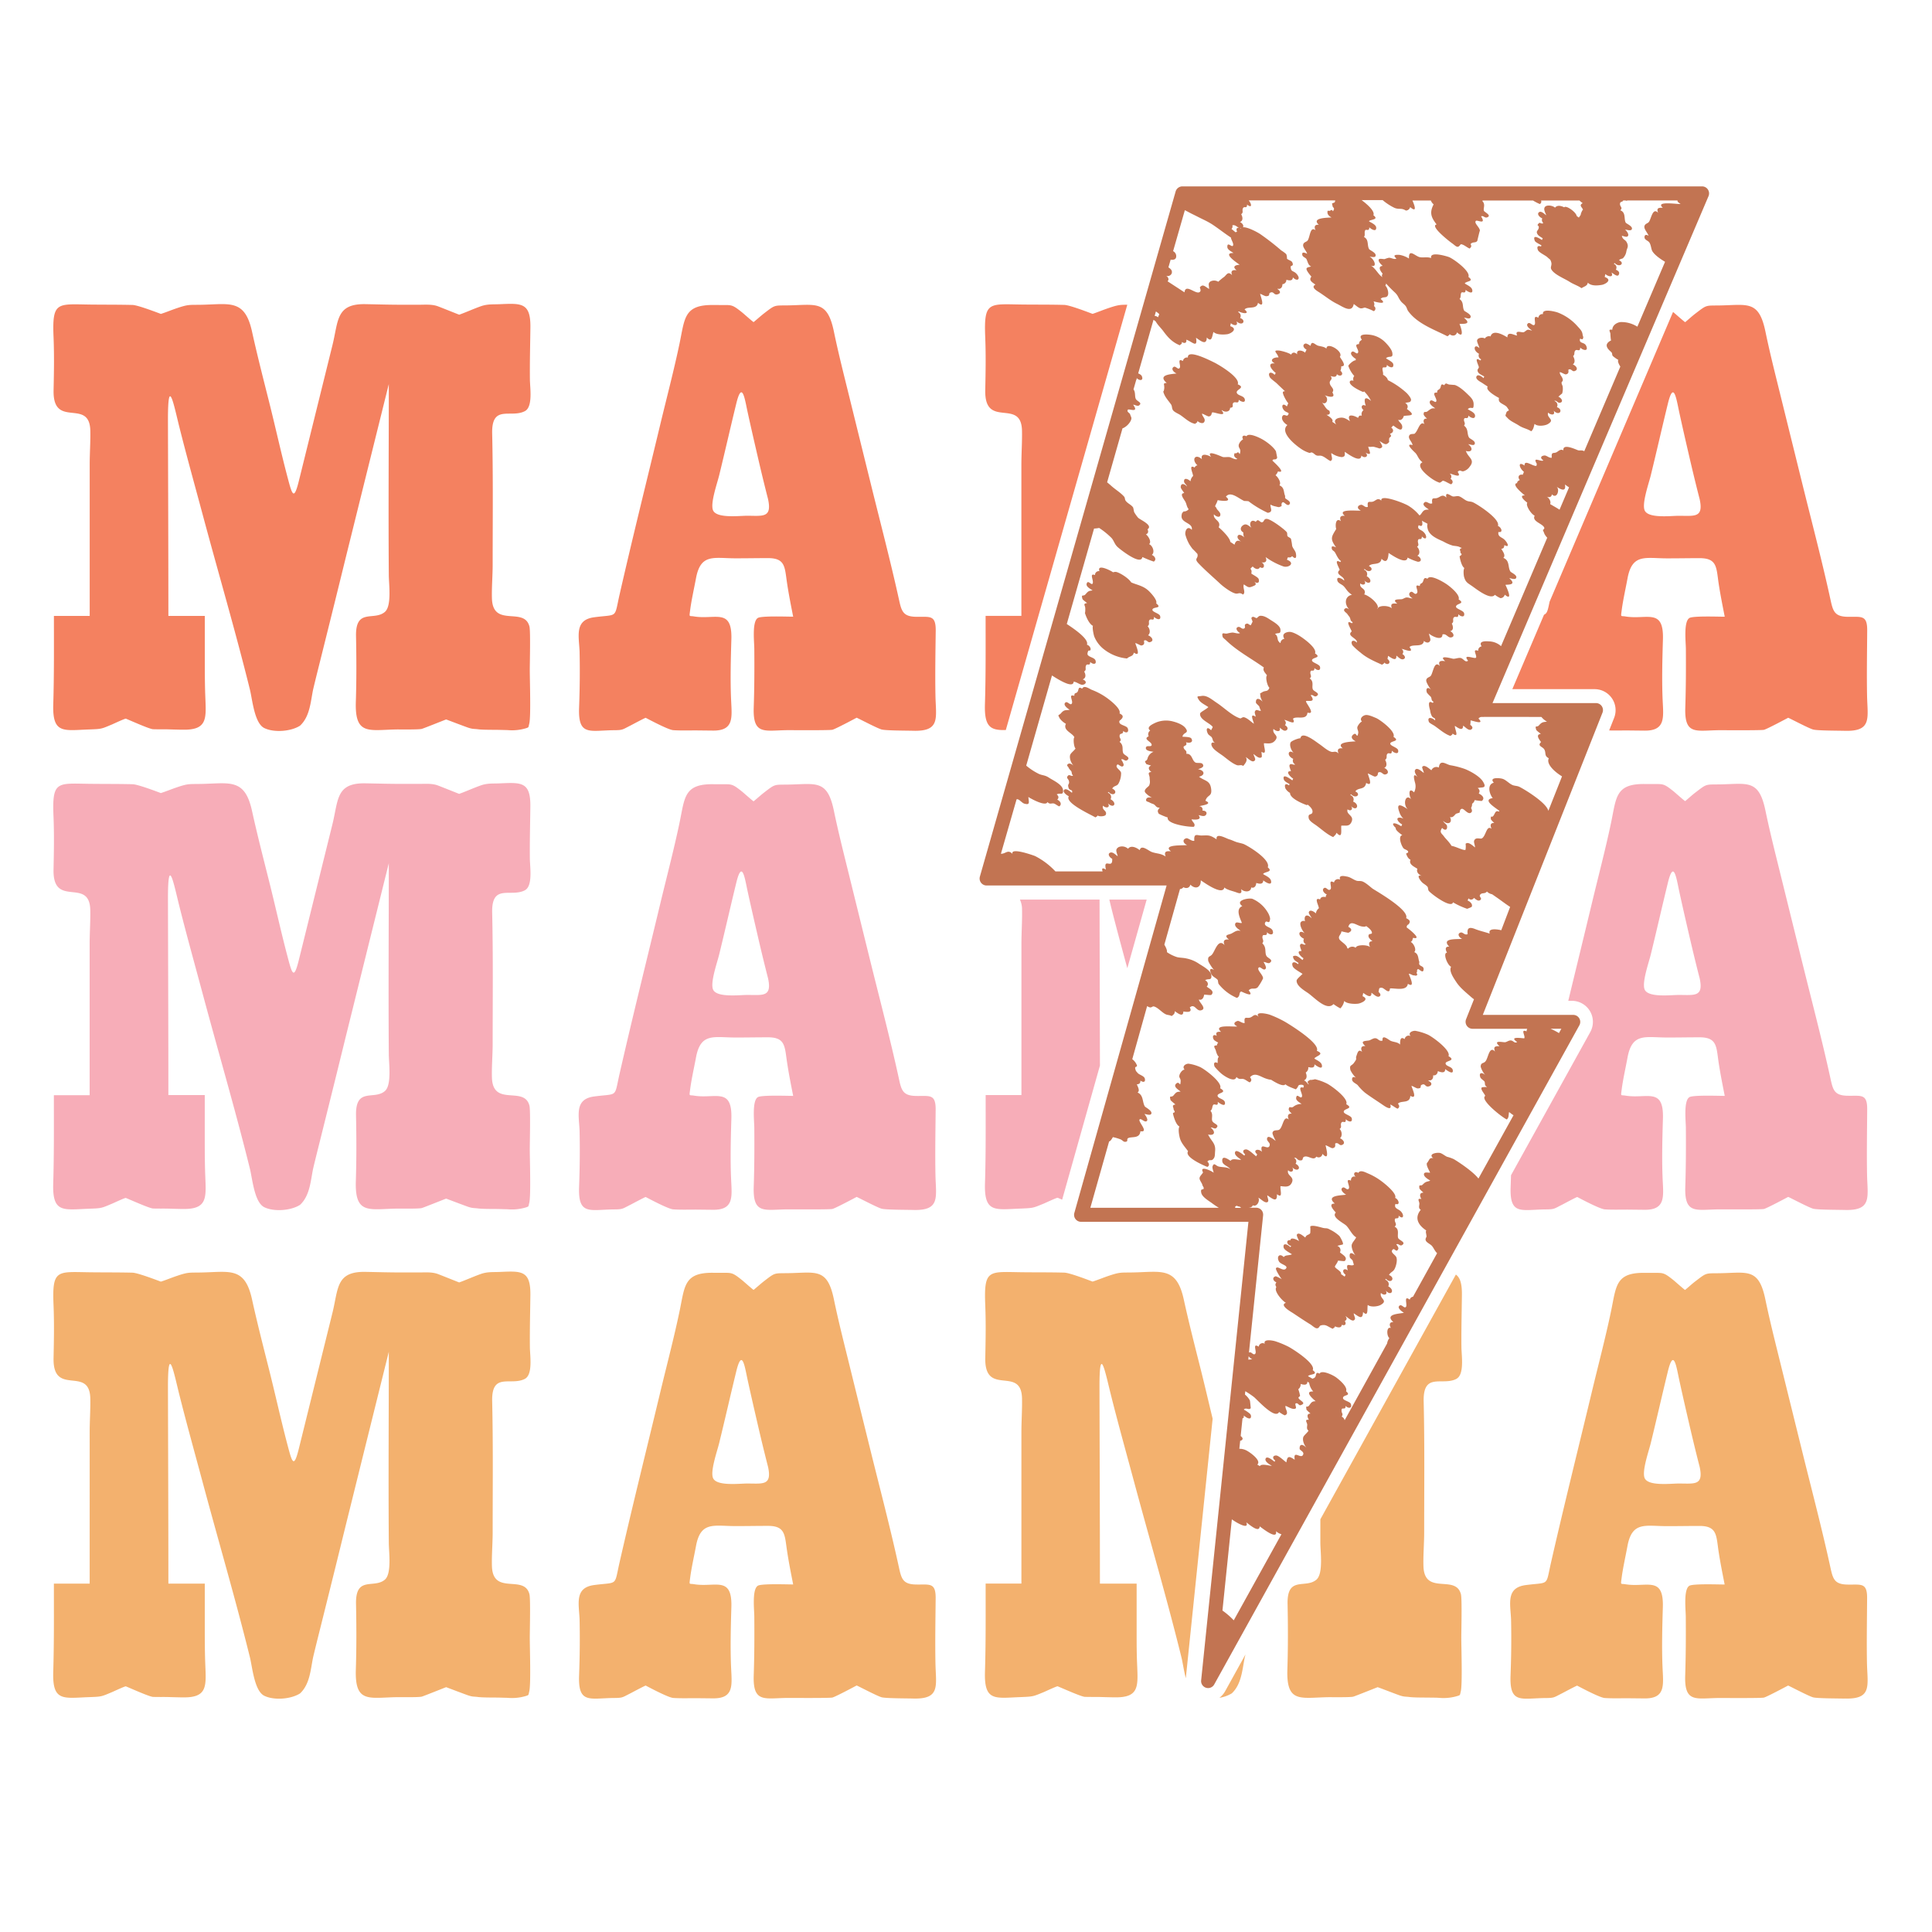 <?xml version="1.0" encoding="UTF-8"?> <svg xmlns="http://www.w3.org/2000/svg" id="Layer_1" data-name="Layer 1" viewBox="0 0 864 864"><defs><style>.cls-1{fill:#f3b16e;}.cls-2{fill:#f7adb8;}.cls-3{fill:#f48160;}.cls-4{fill:#c27452;}</style></defs><title>Mom</title><path class="cls-1" d="M537,612.52c1.82,7.23,3.53,14.62,5.3,21.93l-12,116.06c-.89-3.42-1.4-7.1-1.94-9.29-6.47-26.22-14.21-52.62-21.25-78.75-3.47-12.89-7.09-25.83-10.33-38.77-2.39-9.52-5.12-23.65-5.08-3.33.06,29.28.19,58.55.19,87.84h16.42v21.92c0,4.67,0,9.37.21,14,.37,9.86,1.19,15.22-10.34,14.92l-.61,0-3.11-.07-2-.06c-2.42-.07-5,0-7.3-.08-1.59-.06-9.91-3.8-12.17-4.72-.33-.13-5.67,2.38-6.17,2.58-4.89,2-4.66,2-10.05,2.24-11.59.38-16.7,2.25-16.29-11.25.41-13.22.3-26.29.3-39.51h16V640.54c0-4.95.38-10.46.27-15.19-.34-14.83-16.76-.5-16.43-18,.16-8.13.31-15.33,0-23.5-.7-16.4,1.51-15.09,16.28-14.9,6.32.08,12.81,0,19.09.18,2.59.07,12.53,4,12.63,4,2.26-.71,4.84-1.79,7.18-2.57,5.14-1.73,5.41-1.41,10.72-1.51,12.81-.23,19.61-2.72,22.85,12C531.69,591.65,534.36,602,537,612.52Zm-302.26,4.1c3.6-1.9,2.29-10.3,2.23-14-.09-7.94.13-15.62.22-23.53.12-11.15-4.19-10.68-13.8-10.27-3.06.12-5.45-.12-8.36.91-3.3,1.16-6.49,2.64-9.68,3.78-.05,0-8.84-3.53-9.72-3.83-2.71-.93-5.68-.61-8.51-.63l-7.54,0c-5.52,0-10.75-.16-16.23-.26-13.11-.22-12,7.41-14.65,18.2-5,20.22-10,40.4-15,60.62-2.25,9.15-3,6.66-5.09-1.29-2.92-11-5.45-22.59-8.26-33.75-2.65-10.54-5.31-20.87-7.65-31.5-3.24-14.72-10-12.23-22.86-12-5.3.1-5.58-.22-10.71,1.51-2.34.78-4.92,1.86-7.18,2.57-.1,0-10-3.88-12.64-4-6.28-.16-12.77-.1-19.08-.18-14.78-.19-17-1.5-16.28,14.9.32,8.17.17,15.37,0,23.5-.34,17.48,16.08,3.15,16.43,18,.11,4.73-.28,10.24-.28,15.19V708.2h-16c0,13.22.11,26.29-.29,39.51-.42,13.5,4.69,11.63,16.29,11.25,5.38-.21,5.15-.2,10-2.24.51-.2,5.85-2.71,6.18-2.58,2.26.92,10.57,4.66,12.16,4.72,2.33.09,4.89,0,7.3.08l2,.06,3.11.07.61,0c11.52.3,10.71-5.06,10.34-14.92-.18-4.67-.21-9.37-.22-14V708.21H75.3c0-29.29-.12-58.56-.19-87.84,0-20.32,2.7-6.19,5.09,3.33,3.24,12.94,6.86,25.88,10.32,38.77,7,26.13,14.78,52.53,21.26,78.75,1.09,4.44,2,15,6.43,17.15s12.07,1.49,16-1.09c4.36-4.1,4.68-10.55,5.8-16.08,1.49-6.29,3.12-12.61,4.67-18.9q5-20,9.9-40,2.76-11.1,5.51-22.21t5.51-22.22l8-32.22.28-1.11c0,28.37-.22,56.9,0,85.25,0,4.2,1.38,13.9-1.74,16.62-4.86,4.2-13.18-1.91-12.92,10.88.2,10,.23,19.3-.08,29.25-.51,15.3,5.86,12.63,18.49,12.44,1.93,0,9.76.11,11-.24,1.09-.32,10.84-4.24,10.89-4.23s8.64,3.28,9.9,3.69c2.17.71,2.53.45,4.61.74,2.72.27,6.9.17,9.8.25l3.18.09a21.67,21.67,0,0,0,8.25-.85c1.25-.43,1-.25,1.42-2,.8-3.13.24-19.4.24-24,0-3.37.37-17.38-.15-19.46-2.28-9.11-16.3.72-16.77-12.48-.16-4.62.32-10.32.32-15.21,0-19.57.23-39.15-.22-58.71C219.84,613.42,228.47,619.93,234.75,616.62ZM545.32,759.27a15.36,15.36,0,0,0,5.55-2c4.36-4.1,4.67-10.55,5.79-16.08.11-.44.22-.87.32-1.31l-9.1,16.45A9.54,9.54,0,0,1,545.32,759.27Zm106-142.65c3.61-1.9,2.3-10.3,2.24-14-.09-7.94.13-15.62.21-23.53.06-5.1-.82-7.75-2.7-9.1L590.47,679.44c0,3.45,0,6.91,0,10.36,0,4.2,1.38,13.9-1.75,16.62-4.85,4.2-13.17-1.91-12.91,10.88.2,10,.23,19.3-.09,29.25-.5,15.3,5.87,12.63,18.49,12.44,1.94,0,9.76.11,11-.24,1.09-.32,10.84-4.24,10.88-4.23.2,0,8.65,3.28,9.91,3.69,2.17.71,2.52.45,4.6.74,2.72.27,6.91.17,9.8.25,1.07,0,2.13,0,3.19.09a21.71,21.71,0,0,0,8.25-.85c1.25-.43,1-.25,1.42-2,.79-3.13.24-19.4.24-24,0-3.37.37-17.38-.16-19.46-2.28-9.11-16.3.72-16.76-12.48-.16-4.62.32-10.32.32-15.21,0-19.57.23-39.15-.23-58.71C636.45,613.42,645.09,619.93,651.36,616.62Zm173.57,143c-2.63-.08-12.28-.05-14.11-.57-2.21-.65-10.74-5.19-11.13-5.26-.05,0-9.34,5-10.82,5.38-1.11.3-17,.18-19.56.18-10.56,0-16.06,2.62-15.64-10.07.29-8.9.32-17.28.26-26.19,0-3-1.1-12.3,1.59-13.92,1.7-1,13.07-.57,15.79-.57-1-5.09-2-10.05-2.77-15.19-1-6.94-.7-11-8.49-11-4.85,0-9.69.1-14.54.09-9.61,0-15.57-2.29-17.66,8.88-.8,4.33-2.07,10-2.6,14.18-.44,3.46-.54,2.56,1.65,2.92,9.5,1.59,17.2-4,16.77,10.26-.26,8.81-.52,18.48-.12,27.26.36,7.73,1.32,13.65-8.16,13.54l-7.55-.08c-3.05,0-7.3.11-10.19-.11-2.14-.17-9.85-4.24-12.28-5.52-.19-.1-6.26,3.17-6.78,3.43-3.63,1.81-3.38,2.09-7.36,2.11-10.83.08-16.13,2.79-15.67-10,.32-8.69.42-16.51.23-25.21-.3-7-2.33-14.13,6.53-15.3,10.85-1.43,8.87.73,11.35-10.12,5.78-25.38,12.15-50.88,18.23-76.21,2.83-11.82,6.13-24.3,8.6-36.12,2.37-11.32,1.93-17.42,15.26-17.19l1.89,0c6.27.11,5.9-.63,10.88,3.35.48.39,5,4.4,5.09,4.29,1.62-1.33,3-2.65,4.78-4,4.93-3.77,4.33-3.39,10.39-3.47,12.67-.18,17.77-2.57,20.73,11.73,1.93,9.29,4.17,18.16,6.44,27.35l9.9,40.06c4.26,17.26,8.93,34.93,12.71,52.26,1.1,5,1.68,7.63,7.26,7.82,6.26.22,9.25-1.25,9.19,6.13-.06,9.6-.24,19.53-.06,29.09C835.15,753.88,837.32,760,824.93,759.59ZM760.11,656.05c-1.74-6.73-3.28-13.17-4.85-19.95-1.51-6.52-3-13-4.41-19.53-1.21-5.67-2.41-13.78-5-3.15s-5,21.27-7.6,31.89c-.86,3.59-4.19,12.89-2.68,15.85,1.79,3.48,11.46,2.3,15,2.28C757.66,663.41,761.93,664.57,760.11,656.05ZM418.34,743.79c.19,10.09,2.36,16.16-10,15.8-2.64-.08-12.29-.05-14.11-.57-2.22-.65-10.74-5.19-11.14-5.26,0,0-9.34,5-10.82,5.38-1.1.3-17,.18-19.55.18-10.57,0-16.07,2.62-15.65-10.07.3-8.9.33-17.28.26-26.19,0-3-1.1-12.3,1.59-13.92,1.7-1,13.07-.57,15.79-.57-1-5.09-2-10.05-2.76-15.19-1.05-6.94-.71-11-8.5-11-4.85,0-9.69.1-14.53.09-9.62,0-15.58-2.29-17.66,8.88-.81,4.33-2.08,10-2.61,14.18-.43,3.46-.53,2.56,1.65,2.92,9.51,1.59,17.2-4,16.77,10.26-.26,8.81-.52,18.48-.11,27.26.35,7.73,1.32,13.65-8.17,13.54l-7.55-.08c-3.05,0-7.3.11-10.19-.11-2.14-.17-9.84-4.24-12.27-5.52-.2-.1-6.27,3.17-6.79,3.43-3.63,1.81-3.37,2.09-7.35,2.11-10.83.08-16.14,2.79-15.67-10,.31-8.69.41-16.51.22-25.21-.3-7-2.33-14.13,6.53-15.3,10.85-1.43,8.88.73,11.35-10.12,5.78-25.38,12.16-50.88,18.23-76.21,2.84-11.82,6.13-24.3,8.6-36.12,2.37-11.32,1.94-17.42,15.27-17.19l1.89,0c6.26.11,5.89-.63,10.87,3.35.48.39,5,4.4,5.09,4.29,1.63-1.33,3.06-2.65,4.79-4,4.92-3.77,4.32-3.39,10.38-3.47,12.67-.18,17.78-2.57,20.74,11.73,1.92,9.29,4.17,18.16,6.44,27.35q4.93,20,9.89,40.06c4.27,17.26,8.93,34.93,12.71,52.26,1.1,5,1.68,7.63,7.26,7.82,6.27.22,9.25-1.25,9.2,6.13C418.34,724.3,418.16,734.23,418.34,743.79Zm-74.85-87.74c-1.73-6.73-3.28-13.17-4.84-19.95-1.51-6.52-3-13-4.42-19.53-1.21-5.67-2.41-13.78-5-3.15s-5,21.27-7.6,31.89c-.86,3.59-4.19,12.89-2.68,15.85,1.79,3.48,11.47,2.3,15.06,2.28C341,663.41,345.31,664.57,343.49,656.05Z"></path><path class="cls-2" d="M491.73,402.3q.07,37.11.17,74.21L475,536.5l-2-.85c-.33-.13-5.67,2.38-6.17,2.58-4.89,2-4.66,2-10.05,2.24-11.59.38-16.7,2.25-16.29-11.25.41-13.22.3-26.29.3-39.51h16V422.05c0-4.95.38-10.46.27-15.19a10.35,10.35,0,0,0-.95-4.56Zm-257-4.17c3.6-1.9,2.29-10.3,2.23-14-.09-7.94.13-15.62.22-23.53.12-11.15-4.19-10.68-13.8-10.27-3.06.12-5.45-.12-8.36.91-3.3,1.16-6.49,2.64-9.68,3.78-.05,0-8.84-3.53-9.72-3.83-2.71-.93-5.68-.61-8.51-.63l-7.54,0c-5.52,0-10.75-.16-16.23-.25-13.11-.23-12,7.4-14.65,18.19-5,20.22-10,40.4-15,60.62-2.25,9.15-3,6.66-5.09-1.29-2.92-11-5.45-22.59-8.26-33.75-2.65-10.54-5.31-20.87-7.65-31.5-3.24-14.72-10-12.23-22.86-12-5.3.1-5.58-.22-10.71,1.51-2.34.78-4.92,1.86-7.18,2.57-.1,0-10-3.88-12.64-3.95-6.28-.16-12.77-.1-19.08-.18-14.78-.19-17-1.5-16.28,14.9.32,8.17.17,15.37,0,23.5-.34,17.48,16.08,3.15,16.43,18,.11,4.73-.28,10.24-.28,15.19v67.66h-16c0,13.22.11,26.29-.29,39.51-.42,13.5,4.69,11.63,16.29,11.25,5.38-.21,5.15-.2,10-2.24.51-.2,5.85-2.71,6.18-2.58,2.26.92,10.57,4.66,12.16,4.72,2.33.09,4.89,0,7.3.08l2,.06,3.11.07.61,0c11.52.3,10.71-5.06,10.34-14.92-.18-4.67-.21-9.37-.22-14V489.72H75.3c0-29.29-.12-58.55-.19-87.84,0-20.32,2.7-6.19,5.09,3.33,3.24,12.94,6.86,25.88,10.32,38.77,7,26.13,14.78,52.53,21.26,78.75,1.09,4.44,2,15,6.43,17.15s12.07,1.49,16-1.09c4.36-4.1,4.68-10.55,5.8-16.08,1.49-6.29,3.12-12.61,4.67-18.9q5-20,9.9-40,2.76-11.1,5.51-22.21t5.51-22.22l8-32.22.28-1.11c0,28.37-.22,56.9,0,85.25,0,4.2,1.38,13.9-1.74,16.62-4.86,4.2-13.18-1.91-12.92,10.88.2,9.95.23,19.3-.08,29.25-.51,15.3,5.86,12.63,18.49,12.44,1.93,0,9.76.11,11-.24,1.09-.32,10.84-4.24,10.89-4.23s8.64,3.28,9.9,3.69c2.17.71,2.53.45,4.61.74,2.72.27,6.9.17,9.8.25l3.18.09a21.67,21.67,0,0,0,8.25-.85c1.25-.43,1-.25,1.42-2,.8-3.13.24-19.4.24-24,0-3.37.37-17.38-.15-19.46-2.28-9.11-16.3.73-16.77-12.48-.16-4.62.32-10.32.32-15.21,0-19.57.23-39.15-.22-58.71C219.84,394.93,228.47,401.44,234.75,398.13Zm262.06,7.08c2.32,9.27,4.84,18.54,7.35,27.79l8.66-30.7H496.1ZM824.93,541.1c-2.63-.08-12.28-.05-14.11-.57-2.21-.65-10.74-5.19-11.13-5.26-.05,0-9.34,5-10.82,5.38-1.11.3-17,.18-19.56.18-10.56,0-16.06,2.62-15.64-10.07.29-8.9.32-17.28.26-26.19,0-3.05-1.1-12.3,1.59-13.92,1.7-1,13.07-.57,15.79-.57-1-5.09-2-10.05-2.77-15.19-1-6.94-.7-11-8.49-11-4.85,0-9.69.1-14.54.09-9.61,0-15.57-2.29-17.66,8.88-.8,4.33-2.07,10-2.6,14.18-.44,3.46-.54,2.56,1.65,2.92,9.5,1.59,17.2-4,16.77,10.26-.26,8.81-.52,18.48-.12,27.26.36,7.73,1.32,13.65-8.16,13.54l-7.55-.08c-3.05,0-7.3.11-10.19-.11-2.14-.17-9.85-4.24-12.28-5.52-.19-.1-6.26,3.17-6.78,3.43-3.63,1.81-3.38,2.09-7.36,2.11-10.83.09-16.13,2.79-15.67-10,.07-1.79.12-3.55.17-5.28l35.43-64a9.41,9.41,0,0,0-8.23-14h-1.59c3.51-14.56,7.08-29.13,10.56-43.64,2.83-11.82,6.13-24.3,8.6-36.12,2.37-11.32,1.93-17.42,15.26-17.19l1.89,0c6.27.11,5.9-.63,10.88,3.35.48.39,5,4.4,5.09,4.29,1.62-1.33,3-2.65,4.78-4,4.93-3.77,4.33-3.39,10.39-3.47,12.67-.18,17.77-2.57,20.73,11.73,1.93,9.29,4.17,18.16,6.44,27.35l9.9,40.06c4.26,17.27,8.93,34.93,12.71,52.26,1.1,5.05,1.68,7.63,7.26,7.82,6.26.22,9.25-1.25,9.19,6.13-.06,9.6-.24,19.53-.06,29.09C835.15,535.39,837.32,541.46,824.93,541.1ZM760.11,437.56c-1.74-6.73-3.28-13.17-4.85-19.95-1.51-6.52-3-13-4.41-19.53-1.21-5.67-2.41-13.78-5-3.15s-5,21.27-7.6,31.89c-.86,3.59-4.19,12.89-2.68,15.85,1.79,3.48,11.46,2.3,15,2.28C757.66,444.92,761.93,446.08,760.11,437.56ZM418.34,525.3c.19,10.09,2.36,16.16-10,15.8-2.64-.08-12.29-.05-14.11-.57-2.22-.65-10.74-5.19-11.14-5.26,0,0-9.34,5-10.82,5.38-1.1.3-17,.18-19.55.18-10.57,0-16.07,2.62-15.65-10.07.3-8.9.33-17.28.26-26.19,0-3.05-1.1-12.3,1.59-13.92,1.7-1,13.07-.57,15.79-.57-1-5.09-2-10.05-2.76-15.19-1.05-6.94-.71-11-8.5-11-4.85,0-9.69.1-14.53.09-9.62,0-15.58-2.29-17.66,8.88-.81,4.33-2.08,10-2.61,14.18-.43,3.46-.53,2.56,1.65,2.92,9.51,1.59,17.2-4,16.77,10.26-.26,8.81-.52,18.48-.11,27.26.35,7.73,1.32,13.65-8.17,13.54l-7.55-.08c-3.05,0-7.3.11-10.19-.11-2.14-.17-9.84-4.24-12.27-5.52-.2-.1-6.27,3.17-6.79,3.43-3.63,1.81-3.37,2.09-7.35,2.11-10.83.09-16.14,2.79-15.67-10,.31-8.69.41-16.51.22-25.21-.3-7-2.33-14.13,6.53-15.3,10.85-1.43,8.88.73,11.35-10.12,5.78-25.38,12.16-50.88,18.23-76.21,2.84-11.82,6.13-24.3,8.6-36.12,2.37-11.32,1.94-17.42,15.27-17.19l1.89,0c6.26.11,5.89-.63,10.87,3.35.48.39,5,4.4,5.09,4.29,1.63-1.33,3.06-2.65,4.79-4,4.92-3.77,4.32-3.39,10.38-3.47,12.67-.18,17.78-2.57,20.74,11.73,1.92,9.29,4.17,18.16,6.44,27.35q4.93,20,9.89,40.06c4.27,17.27,8.93,34.93,12.71,52.26,1.1,5.05,1.68,7.63,7.26,7.82,6.27.22,9.25-1.25,9.2,6.13C418.34,505.81,418.16,515.74,418.34,525.3Zm-74.85-87.74c-1.73-6.73-3.28-13.17-4.84-19.95-1.51-6.52-3-13-4.42-19.53-1.21-5.67-2.41-13.78-5-3.15s-5,21.27-7.6,31.89c-.86,3.59-4.19,12.89-2.68,15.85,1.79,3.48,11.47,2.3,15.06,2.28C341,444.92,345.31,446.08,343.49,437.56Z"></path><path class="cls-3" d="M495.78,137.76c4.24-1.43,5.17-1.46,8.35-1.48L449.8,326.48c-6.68.14-9.65-1.14-9.33-11.54.41-13.22.3-26.29.3-39.51h16V207.77c0-5,.38-10.46.27-15.19-.34-14.83-16.76-.5-16.43-18,.16-8.13.31-15.33,0-23.5-.7-16.4,1.51-15.09,16.28-14.9,6.32.08,12.81,0,19.09.18,2.59.07,12.53,4,12.63,4C490.86,139.62,493.44,138.54,495.78,137.76ZM824.93,326.82c-2.63-.08-12.28-.05-14.11-.58-2.21-.64-10.74-5.18-11.13-5.25-.05,0-9.34,5-10.82,5.38-1.11.3-17,.18-19.56.18-10.56,0-16.06,2.62-15.64-10.07.29-8.9.32-17.29.26-26.19,0-3.05-1.1-12.3,1.59-13.92,1.7-1,13.07-.57,15.79-.57-1-5.09-2-10.05-2.77-15.19-1-7-.7-11-8.49-11-4.85,0-9.69.1-14.54.09-9.61,0-15.57-2.29-17.66,8.88-.8,4.33-2.07,10-2.6,14.18-.44,3.46-.54,2.56,1.65,2.92,9.5,1.59,17.2-4,16.77,10.26-.26,8.81-.52,18.48-.12,27.26.36,7.72,1.32,13.65-8.16,13.54l-7.55-.08c-2.41,0-5.57.06-8.22,0l2.22-5.61a9.4,9.4,0,0,0-8.74-12.86H676.32l14.18-33.29c1.45-.63,1.69-2,2.49-5.82l55.2-129.56.34.26c.48.39,5,4.39,5.09,4.29,1.62-1.33,3-2.65,4.78-4,4.93-3.77,4.33-3.39,10.39-3.47,12.67-.18,17.77-2.57,20.73,11.73,1.93,9.29,4.17,18.16,6.44,27.35l9.9,40.06c4.26,17.26,8.93,34.93,12.71,52.26,1.1,5,1.68,7.63,7.26,7.82,6.26.22,9.25-1.25,9.19,6.13-.06,9.59-.24,19.53-.06,29.09C835.15,321.11,837.32,327.18,824.93,326.82ZM760.11,223.28c-1.74-6.73-3.28-13.17-4.85-19.95-1.51-6.52-3-13-4.41-19.53-1.21-5.67-2.41-13.78-5-3.15s-5,21.27-7.6,31.89c-.86,3.59-4.19,12.89-2.68,15.85,1.79,3.48,11.46,2.3,15,2.28C757.66,230.64,761.93,231.8,760.11,223.28ZM234.75,183.85c3.6-1.91,2.29-10.3,2.23-14-.09-7.94.13-15.63.22-23.53.12-11.15-4.19-10.68-13.8-10.28-3.06.13-5.45-.11-8.36.92-3.3,1.16-6.49,2.64-9.68,3.78-.05,0-8.84-3.53-9.72-3.83-2.71-.93-5.68-.61-8.51-.63l-7.54,0c-5.52,0-10.75-.16-16.23-.26-13.11-.22-12,7.41-14.65,18.2-5,20.22-10,40.4-15,60.62-2.25,9.15-3,6.66-5.09-1.29-2.92-11-5.45-22.59-8.26-33.75-2.65-10.55-5.31-20.87-7.65-31.5-3.24-14.73-10-12.23-22.86-12-5.3.09-5.58-.22-10.71,1.51-2.34.78-4.92,1.86-7.18,2.57-.1,0-10-3.88-12.64-4-6.28-.16-12.77-.1-19.08-.18-14.78-.19-17-1.5-16.28,14.9.32,8.17.17,15.37,0,23.5-.34,17.48,16.08,3.15,16.43,18,.11,4.73-.28,10.24-.28,15.19v67.66h-16c0,13.22.11,26.29-.29,39.51-.42,13.5,4.69,11.63,16.29,11.25,5.38-.21,5.15-.2,10-2.24.51-.21,5.85-2.71,6.18-2.58,2.26.92,10.57,4.66,12.16,4.72,2.33.09,4.89,0,7.3.08l2,.06,3.11.07.61,0c11.52.3,10.71-5.06,10.34-14.92-.18-4.67-.21-9.37-.22-14V275.44H75.3c0-29.29-.12-58.56-.19-87.84,0-20.32,2.7-6.19,5.09,3.33,3.24,12.94,6.86,25.88,10.32,38.77,7,26.13,14.78,52.53,21.26,78.75,1.09,4.44,2,15,6.43,17.15s12.07,1.49,16-1.1c4.36-4.09,4.68-10.54,5.8-16.07,1.49-6.3,3.12-12.61,4.67-18.9q5-20,9.9-40,2.76-11.1,5.51-22.22t5.51-22.21l8-32.22.28-1.11c0,28.37-.22,56.9,0,85.25,0,4.2,1.38,13.9-1.74,16.62-4.86,4.2-13.18-1.91-12.92,10.88.2,10,.23,19.29-.08,29.25-.51,15.3,5.86,12.63,18.49,12.44,1.93,0,9.76.11,11-.25,1.09-.31,10.84-4.23,10.89-4.22s8.64,3.28,9.9,3.69c2.17.71,2.53.45,4.61.74,2.72.27,6.9.17,9.8.25l3.18.08a21.47,21.47,0,0,0,8.25-.84c1.25-.43,1-.25,1.42-2,.8-3.13.24-19.4.24-24,0-3.37.37-17.38-.15-19.46-2.28-9.11-16.3.72-16.77-12.48-.16-4.62.32-10.32.32-15.21,0-19.57.23-39.15-.22-58.71C219.84,180.64,228.47,187.16,234.75,183.85ZM418.34,311c.19,10.09,2.36,16.16-10,15.8-2.64-.08-12.29-.05-14.11-.58-2.22-.64-10.74-5.18-11.14-5.25,0,0-9.34,5-10.82,5.38-1.1.3-17,.18-19.55.18-10.57,0-16.07,2.62-15.65-10.07.3-8.9.33-17.29.26-26.19,0-3.05-1.1-12.3,1.59-13.92,1.7-1,13.07-.57,15.79-.57-1-5.09-2-10.05-2.76-15.19-1.05-7-.71-11-8.5-11-4.85,0-9.69.1-14.53.09-9.62,0-15.58-2.29-17.66,8.88-.81,4.33-2.08,10-2.61,14.18-.43,3.46-.53,2.56,1.65,2.92,9.51,1.59,17.2-4,16.77,10.26-.26,8.81-.52,18.48-.11,27.26.35,7.72,1.32,13.65-8.17,13.54l-7.55-.08c-3.05,0-7.3.11-10.19-.11-2.14-.17-9.84-4.24-12.27-5.52-.2-.1-6.27,3.17-6.79,3.43-3.63,1.81-3.37,2.09-7.35,2.11-10.83.08-16.14,2.79-15.67-10,.31-8.69.41-16.51.22-25.22-.3-6.95-2.33-14.12,6.53-15.29,10.85-1.43,8.88.73,11.35-10.12,5.78-25.38,12.16-50.88,18.23-76.21,2.84-11.83,6.13-24.3,8.6-36.12,2.37-11.32,1.94-17.42,15.27-17.19l1.89,0c6.26.11,5.89-.63,10.87,3.35.48.39,5,4.39,5.09,4.29,1.63-1.33,3.06-2.65,4.79-4,4.92-3.77,4.32-3.39,10.38-3.47,12.67-.18,17.78-2.57,20.74,11.73,1.92,9.29,4.17,18.16,6.44,27.35q4.93,20,9.89,40.06C393.51,233,398.17,250.65,402,268c1.1,5,1.68,7.63,7.26,7.82,6.27.22,9.25-1.25,9.2,6.13C418.34,291.52,418.16,301.46,418.34,311Zm-74.85-87.74c-1.73-6.73-3.28-13.17-4.84-19.95-1.51-6.52-3-13-4.42-19.53-1.21-5.67-2.41-13.78-5-3.15s-5,21.27-7.6,31.89c-.86,3.59-4.19,12.89-2.68,15.85,1.79,3.48,11.47,2.3,15.06,2.28C341,230.64,345.31,231.8,343.49,223.28Z"></path><path class="cls-4" d="M763.79,84.76a3.13,3.13,0,0,0-2.61-1.41H528.75a3.15,3.15,0,0,0-3,2.28L438.21,392a3.13,3.13,0,0,0,3,4h80.5L480.46,542.4a3.12,3.12,0,0,0,3,4h74.84L537.16,751.46a3.12,3.12,0,0,0,2.18,3.31,3,3,0,0,0,.93.15A3.15,3.15,0,0,0,543,753.3L706.3,458.52a3.13,3.13,0,0,0-2.74-4.65H663.11l53.53-135.16a3.14,3.14,0,0,0-2.92-4.29H667.46l96.6-226.7A3.15,3.15,0,0,0,763.79,84.76ZM553.24,103.61a2.22,2.22,0,0,0-.68.29c-.76-.66-1.45-1.21-1.84-1.52a1.54,1.54,0,0,0,.39-1.61c1.31-.37,2.06.75,3,1.14C553.23,101.74,552.59,102.25,553.24,103.61ZM529.87,94c1.23.61,2.53,1.34,3.55,1.83,1.8.88,3.3,1.67,4.91,2.44s3.07,1.61,3.84,2.12c2.68,1.76,5.47,4,8.32,5.85,0,.93,1.41,2.72.89,3.62s-2.57-2-2.51.59c0,1.26,2,2.11,2.75,2.69-5-.08.92,3.94,2.77,5.28-1.65,0-3.61.73-1.38,2.43-1.41-.2-2.92,0-2,2.22-1.82-1.91-2.37-.28-3.52.72A27.53,27.53,0,0,0,544.8,126a3.49,3.49,0,0,0-3.5-.12c-1.19.91-.61,1.58-.58,3.37-2.19-1.43-2.79-2.22-4.09-.83-.2.2.69,1.4,0,2.07-1.63,1.66-6.47-4-6.91.25l-7.58-4.94c.81-.82.32-1.92-.69-2.5h0a1.93,1.93,0,0,0,2.56-1.09c.35-1.3-.52-2-1.49-2.65l1-3.44c1.09.19,2.15,0,2.43-1a2.5,2.5,0,0,0-1.33-2.8Zm-11.46,46.52c0,.12-.51,1.27-.57,1.38a2.13,2.13,0,0,0-1.48-.61l.57-2C517.45,139.65,518,140.05,518.41,140.47Zm33.86,399.27c1-1.06,1-.19,1.88-.21.3,0,.59.3.87.59h-2.56A2.25,2.25,0,0,0,552.27,539.74Zm4.65.38.08,0,.35,0Zm18.53,92c.47-.92-.77-2.16-.57-3.46,1.17.36,3.48,2,4.61,1.09.36-.29-.51-1.92-.06-2.15,1-.52,1.37,1,2.18.77,3-1-.43-2-.91-3.23-.14-.39.74-.79.7-.92a15.76,15.76,0,0,0-.8-3,2.7,2.7,0,0,0,1.07-2.36c1.14.35,3.06.83,3-1.06l.79.55a7.56,7.56,0,0,0,1.83,3.88c-3.86-.18-.88,2.73,1.07,4.34-1.63.07-1.82.43-2.9,1.9-1,1.31-1.61-.61-1.19,1.94a22,22,0,0,0,1.81,1.69h0c-1.79,0-1.51,1.51-.75,2.79-2.19-.25-.77,1.2-.73,2.12,0,1.14-.45,1.86.57,2.75-.57,1-2,2-2.33,2.88-.47,1.44.35,3.57,1.51,4.85-1.54-1.63-3.26-2.13-3.14.38,0,.69,2.47,1.37,1.39,2.89s-4.35-2.5-3.59,2c-2.43-1.62-3.31-1.91-3.73,1.17-1.06-.7-3.47-3.13-4.64-3.08-1.7.06-1.59,1.46-.32,2.27a1,1,0,0,0-.31.54c-.49-.32-3.32-2.91-4-1.46s2.17,2.85,2.74,3.28c-1.09,0-4.66-1.17-5.34.14-.38-.25-.77-.47-1.15-.71,2-1.73-3.11-5.32-4.18-5.92a6.9,6.9,0,0,0-3.66-1.14h-.18l.38-3.6a.82.82,0,0,0,.48-.11c1.09-.67.49-1.37-.26-2l.82-7.93c.38,0,.65-.21.58-1.24.89.82,3.27,2.37,3.22.29a1.68,1.68,0,0,0-.54-1.13,15.75,15.75,0,0,0-2.69-1.8c1-1.17,2.22.44,3.11-.66,0,0-.3-3.24-.39-3.43a8.72,8.72,0,0,0-2.2-2.64l.15-1.49a38.45,38.45,0,0,1,4,2.7c1.5,1.35,6.27,6.55,9.16,7.32h0a2,2,0,0,0,1.2,0h0a1.4,1.4,0,0,0,.76-.74c.35.26.71.51,1.08.74a10.23,10.23,0,0,0,1.42.76,1.78,1.78,0,0,0,1.05-.76Zm-28.77,88.15,4.21-40.86c2.43,1.77,7.87,4.74,6.46,1.35,1.15.77,5.81,5,6,1.8.93.63,8.11,6.45,7.29,2.15a6.26,6.26,0,0,0,2.42,1.37l-21.32,38.49A32.77,32.77,0,0,0,546.68,720.24ZM558.25,608l.15-1.48a3.67,3.67,0,0,0,1.58,1.29C559.63,607.9,559,608,558.25,608Zm138.92-146-.46-.28a30.49,30.49,0,0,0-3.28-1.65h4.81Zm-6.34-95.27a.47.47,0,0,1,.06-.09l0,.1Zm-1.51-46.11a9,9,0,0,0,2.5,2.12c-1.71.18-2.28.14-3.61,1.66-.94,1.08-1.91-.4-1.22,1.95.11.4,1.74,1.53,2.06,1.87-2.46.28-.75,2.44.12,3.63-1.87,1.82.72,2,1.46,3.32.9,1.6-.16,2.84,2,3.93-1.18,2.4,2.09,5.74,5.91,8.1l-6.11,15.42c-.85-3.73-11-9.82-13-10.77-.89-.43-2.08-.38-3-.77-1.5-.62-2.84-2.23-4.38-2.76-1.23-.43-6.38-.88-4,1.71-3,.71-2.18,4.81-.49,6.88-4.72.73.75,4,3,5.73-.1.1-.19.21-.28.31-1.55-.71-1.66.85-2.39,1.83-.93,1.25-1.18-.7-1.19,1.5,0,.27,1.25,1.51,1.54,1.79-1.66-.18-2,1-1.18,2.57-2.33-1.89-2.48,3.29-4.39,4.29-.63.33-2.24-.46-3.09.46s-.06,2,.08,3.58c-1-.69-3-2.79-4.24-1.61a8.67,8.67,0,0,1-.05,2.72c-1.08.3-4.2-1.48-6.26-1.81-.78-1.5-2.75-3.34-3.27-4.1-1-1.46-2.36-1.81-.91-3.92,1.41,1.46,2.52.83,2.15-1.05-.09-.47-1.47-1.31-1.7-2.11,1.88,1.9,4.43,1.12,3.06-1.75,1.25.55,2-.8,2.69-1.43,0,0,1.51-.46,1.55-.49.24-.18,0-1.43,1-1.7s2.64,2.54,4,1.79c.88-.49.64-1.34.18-2.17a3.39,3.39,0,0,0,.47-1.91,2.57,2.57,0,0,0,1.15-1.63,21,21,0,0,0,3.17.4c1.5-1.13.41-2.51-1.37-3.35a1.58,1.58,0,0,0-.46-2.41c1.75-.57,4.42.41,2.38-2.9-1.49-2.41-5.55-4.61-8-5.61a38.26,38.26,0,0,0-6.62-1.72c-1.9-.39-4.68-2.88-5.12,1.05a2.42,2.42,0,0,0-3.33,1.21c-.69-.46-3.16-2.88-4.09-1.51-.21.32.7,2.28.73,2.7-1.11-.74-3.28-2.87-4-1.14-.38.88.95,2.81,1.43,3.21-2.94-3-1.61,1.44-1.36,2.4a5.7,5.7,0,0,1-.47,4.22c-2.58-2.62-2.35,1.41-1.28,3.05-2.69-2.69-3.82,2.52-1.48,4.53-2.85-1.9-5.49-3.29-3.77,1.34a6.47,6.47,0,0,0,1.83,2.88,4.14,4.14,0,0,0-1.26-.46c-2.76-.35-1.15,2.1.65,3-.14.28-.28.55-.41.84-3.1-2.06-5.07-1.68-2.42.75-.44.84,2.07,2.63,2.9,3.23-2,.27-.57,4.43.47,5.78.44.58,1.83.8,2.11,1.48s-.95.84-.9,1c.53,1.31.82,2.07,2,2.76-1,2,1.78,3.12,3.06,4-.61,1.5.68,2.69,2,3.2-2.65-.84-1.05,1.6-.11,2.65.77.86,1.93,1.32,2.66,2.22.26.33.16,1.38.57,1.85,1.37,1.6,10.13,8,10.8,5.07a34,34,0,0,0,6.32,2.9,17.69,17.69,0,0,0,2-.83c.68-1.13-.61-2.42-1.78-2.85a9.57,9.57,0,0,1,.42-1,1.44,1.44,0,0,0,2.42-.23c.64.59,1.78,1.58,2.6,1.12,1.48-.83-.54-1.55.13-2.48.85-1.15,2.12-.21,3.06-1.46a4.29,4.29,0,0,0,2.31,1.22c1,.7,2,1.38,3,2.09,1.68,1.2,3.35,2.47,5.07,3.58L671.37,416c-2.54-.59-6-.84-5.16,1.52-2.06-.71-4.37-1.2-6.4-2s-3.95-1.17-3.46,2.21c-1.41.71-2.1-1.05-3.22-.67-1.65.56-.59,2.24.73,2.79-1.75.3-9.71-.54-5.74,3.51-1.89-.19-1.84,1.24-1,2.7-2,0,.13,5.57,1.83,6.29-1.19,1.88,1.39,5.43,2.38,6.93,1.67,2.53,4.25,4.53,6.57,6.6.41.36.84.69,1.27,1l-3.53,8.91a3.13,3.13,0,0,0,2.91,4.29H683a2.1,2.1,0,0,0-.29,1.16c-3-1.24-.37,2.13-1.07,3.09-.11.15-7.39-1.19-3.17,1.65-1.21.82-1.63-.64-2.87-.69-.88-.05-1.81.75-2.58.8-1,.06-5.67-1.1-2.42,1.79-1.64-.07-3,0-2,2.38-2.6-2.76-3,2.79-4.26,4.34-.91,1.15-2.17.43-2.16,2.48a10.27,10.27,0,0,0,2,3.65c-1.47-1.31-3-1.11-2.12,1.19.15.4,1.61,1.47,1.71,1.61.62.81-.22,1.81,1.26,2.54-.32.12-2.26-.05-2.47.37-.47.93,1.48,2.85,1.65,3.67-2.62,1.63,7.7,9.71,9.65,10.52,1-.92.72-1.84,1-3.32.52.36,1.24,1,2,1.42l-15.69,28.32c-2.68-3.42-9.55-7.82-11-8.66a15.88,15.88,0,0,0-3-1.06c-.86-.34-2.2-1.49-3.16-1.72-1.32-.31-5.62.34-3,2.42a1.41,1.41,0,0,0-1.78.41c0,.07-1.21,2.07-1.14,1.68-.24,1.29.8,2.82,1.46,4.28-.73.13-2.48-.42-2.72.51-.35,1.36,2.13,2.59,2.8,3.1-1.78.62-1.95.28-3.4,1.75-.89.9-1.76-.48-1.48,1.59.07.53,1.39,1.6,1.82,2-1.81,0-1.78,1.44-.91,2.87-2.22-.53-.91,1.06-.91,2,0,1.16-.58,2,.62,2.82-2.9,3.54-1.22,6.65,2.12,9l.37.25c-.45.44,0,1.36.09,2.66,0,.34-.73,1-.29,1.91s2,1.5,2.73,2.34c.9,1.11,1.22,2.21,2.29,3.24L631.9,579.91a1.69,1.69,0,0,0-1.45,1.31c-3-2.24-.87,2.41-1.74,3.27s-2-1.77-3.08-.34c-.75,1,1.83,2.76,2.22,2.92-1.73.48-8.9.45-4.73,4.18-1.69-.11-2,1.11-1.11,2.64-2.06-.8-1.94,3.52-.68,4.52a5.14,5.14,0,0,0-1,2.37l-19,34.36a2.43,2.43,0,0,0-1.36-1.65,1.32,1.32,0,0,0,.32-1.4,2.52,2.52,0,0,1-.28-1.84c.3-.89,1.85.44,1.73-1.54,1.1,1.23,3.15,1.26,2.33-.93-.38-1-3.39-1.48-3.47-2.49-.14-1.77,4-.83,1.36-3.12.85-1.95-3-5.12-4.42-6.18s-6.53-3.54-7.45-1.67c-1.82-1.14-1.35.74-1.93,1.49s-.94.47-1.2.79c-.67-.46-1.46-.83-2-1.17.64-1,5-.54,2.09-2.69,1.53-2.93-9.11-9.59-10.87-10.5a42,42,0,0,0-5.64-2.35c-1.28-.44-5.75-1.28-4.94,1.06a1.73,1.73,0,0,0-2.68,1.29c-3-1.87-.82,2.13-1.52,3.09-.86,1.15-1.79-1.13-2.8-.46l-.06,0,6.33-61.35a3.16,3.16,0,0,0-.79-2.42,3.12,3.12,0,0,0-2.33-1h-3.39c.82-.06,1.71-.31,1.87-1.11,1.77.94,3.37-1.82,2.51-3.37,1,.4,2.81,2.51,4,2,1-.46,0-1.88,0-3.08,2.3,1.57,4.53,3.45,4.31-.48,2.88,2.17,1.34-1.82,1.6-3.6,1.67.1,3.74.71,4.87-1.21,1.83-3.12-2.24-3.28-1.47-5.92,1.31,1.36,3,.43,1.81-1.36,2.43,2.57,4.61.11,1.52-1.55a1.73,1.73,0,0,0-.63-2.57c1.12-.5,1.28,1,2.54,1.08,1.85.17.87-1.1,1.86-1.58,1.85-.88,4.25,2,5.53-.12a1.67,1.67,0,0,0,2.7-1.23c3.65,3.79,1.45-3.17,1.44-3.85.61.13,2.64,1.39,3.06,1.33,2-.3.87-2,1.35-2.16,1.27-.54,1.69,1,2.67.77,2.06-.52,1-2.36-.65-3.06,1.15-1,.91-3.09-.17-4.14,1.31-.92.09-1.77.85-2.89.64-.92,2.09.84,1.9-1.51.94,1.09,3.13,1.82,2.69-.35-.26-1.28-3.51-1.84-3.59-2.92-.12-1.6,4.77-1.3,1.11-3.42,1.28-2.55-6.94-8.47-8.77-9.31a24.75,24.75,0,0,0-5.29-1.88c.37.08-2.53.56-2,.23-1.05.71-1.76.78-.56,2.15a1.86,1.86,0,0,0-.56-.25,4.12,4.12,0,0,0-1.68-1.59c1.32-.63,1.38-2,.75-3.5a2.5,2.5,0,0,0,1.13-2.44c1.16.24,2.94.65,2.76-1.23.64.44,3.74,2.8,3.35.42-.26-1.53-2.3-2.26-3.38-3,.5-1.14,5-1.88,1.11-3.47,1.63-3.32-12-11.64-14-12.84a47.81,47.81,0,0,0-6.87-3.24c-1.36-.53-7.32-1.74-5.06,1-2-2.08-2.51-.09-4.09.26s-2.66-.86-2.25,2.37c-1,.25-2.51-1.08-3.13-.92-1.28.33-2.45,1.39-.21,2.43-.62.45-11.25-1.18-7.21,2.46-1.15-.12-2.81-.1-1.89,1.82-1.37-.86-2.22-.14-1.47,1.5.23.51,1.26,1.06,2.06,1.49a2.47,2.47,0,0,0-.61,1.27c-2.12-.1-.71,1.27-.46,2.24.15.61.63,2.31,1.37,2.81-.72.79-.45,1.65-.56,2.84-1.55-.91-1.91.27-1.3,1.65a26.92,26.92,0,0,0,2.91,3c1.29,1.12,6.08,4.35,6.81,1.55,1.43,1.49,2.11.56,3.39,1,.71.25,1.67,1.05,2.52,1.42,1-.59.91-1.44.15-2.28,2.24-2.5,4.61-.19,7.33.65a9.16,9.16,0,0,0,2.14.48c3,1.9,5.63,3.09,6.35,2,1.1,1,3.32,1.71,4.68,2.27,1.63-1.48.46-2.08,2.78-2.06a2,2,0,0,1,.84.48,2.17,2.17,0,0,0-.21.85c-3.14-.94,0,2.92-.73,4.12-.67,1-2.32-2-2.54.55-.09,1.15,1.79,2.08,2.44,2.6a5.65,5.65,0,0,0-3.76,1.3c-1.07.68-1.78-.68-2,1.05-.08.6,1,1.65,1.38,2-1.64-.17-2.15.89-1.34,2.61-2.46-2.14-2.51,3.25-4.23,4.51-.82.6-2.68-.17-3.06,1.4-.16.63,1.21,3.2,1.43,3.66v0c-.49-.34-3.17-2.73-3.77-1.4s1.24,2.06,1.12,3.1c-.4,3.28-4.72-2-3.52,3.16-1.64-1.74-4.35-.72-2.1,1.14-.13.32-.32.52-.44.89-1-.71-3.36-3.11-4.51-3.09-1.63,0-1.65,1.29-.43,2.21a1.61,1.61,0,0,0-.35.58c-.35-.24-3.59-3.12-4.15-1.63s1.94,2.82,2.69,3.42c-1.22.27-3.94-.86-4.72.53-1.15-.79-4-2.76-3.71.2.18,1.78,2.85,2.14,3.57,3.61-1-1.14-3.81-.88-5.22-1.29s-2-2-2.72,0c-.19.5.42,2.35.54,2.8-1-.88-6.6-3.43-4.77-.17-.51,1-1.57,1.68-1.57,2.7,0,.8,1.11,2.16,1.25,2.86s.62.89.61,1.54c0,1.05-1.65-.31-1.07,2.12.45,1.91,3.52,3.59,5,4.72.93.7,1.87,1.31,2.82,1.89H487.61L496,510.46c.46-.08.94-.59,1.68-1.93a20.69,20.69,0,0,1,3.21.92c1.31.42,1.45,1.56,2.9,1.06.7-.24-.1-1.22.89-1.61,1.69-.67,5,.33,5.32-3,3.95.63-.94-4.09-.41-5.17s2.55,1.82,3.42.39c.4-.65-.85-2.57-1.22-2.92.49-.07,2.47.78,3,0,.92-1.27-2.55-3-2.8-3.38-1.22-2-.52-5.09-3.28-6.24,1.22-.8.12-2.48-.31-3.68,1,0,1.68-.46,1.59-1.66,1.06.79,2.36.93,2-.83-.29-1.31-2.5-1.68-3.27-2.63s-.64-.51-1-1.71c-.4-1.42,1-.67.71-1.69a6.33,6.33,0,0,0-2.07-2.71L513,449.94a6.08,6.08,0,0,0,1,.5c1.07.39,1.29-.63,2.22-.3,1.82.62,3.36,2.62,5.11,3.46.82.39,1.75.26,2.65.79.83-.73,1.37-.85,1.39-2.19,1.11.75,3.82,3,3.83.14,1.29.19,4.31.7,2.87-1.79,2.24-2,2.92,1.87,5.09,1.26,2.75-.76-1-3.59-1-4.83,1.31.48,2.15-.67,2.32-2.13.5-.12,3,.37,3.32,0,1.4-1.6-.69-2.54-2.16-3.63,1-1,.48-2.26-.7-2.85,1.5-1,3,.41,2.78-2.25-.21-2.13-4-4.12-5.43-5.06a15.4,15.4,0,0,0-5.71-2.43c-1.3-.33-3.2-.31-4.29-.63a17.11,17.11,0,0,1-4.44-2.2c.19-.7-.35-2-1.15-3.34l7-24.88a1.85,1.85,0,0,0,1.51-.83c1.24.72,2.75.43,3.12-1.13,2.23,2.2,4.78,1.45,4.66-1.94,1.69,1.12,9.84,7,10.56,3.19.94,1,3.74,1.62,5,2.07s3.17,1.36,2.47-1.35c1.29,1.44,4.42,1.56,4.52-.73,1.26.48,2.18-.47,2.27-2,1.28.41,3.12.78,3.13-1.17.7.64,3.91,2.74,3.5.34-.27-1.62-2.44-2.37-3.59-3.16.73-1.16,4.73-.82,2.09-3,1.46-3.42-8.62-9.49-10.72-10.39-.71-.3-2.43-.63-3.25-.9-1.18-.4-2.1-.91-3.25-1.23-1.41-.4-6.1-3.22-5.66,0-3.18-2.12-3.65-1.74-6.81-1.71-1.88,0-3.43-1.25-3.15,2.36-1.2.32-2.79-1.34-3.59-1.12-1.87.51-1.47,2.2.29,3-.48.37-11.41-.48-7.15,2.83-1.52-.1-3.38-.26-2.37,2.33-2.23-1.48-3.88-1.21-6.14-2-1.54-.53-4.74-3.58-5.46-.85-1.47-1.21-3.95-2.32-5.21-.63a4,4,0,0,0-4.17-.75c-1.73,1.05-1,2-.44,4.12l0,0c-1-.67-2.21-2.1-3.39-1.61-1.4.58-.15,2.27.9,2.72.36,5.05-4.1-.88-2.79,4.84-1.81-1.11-1.87-.31-1.49.83H472a32.72,32.72,0,0,0-9.13-6.89c-1.67-.63-11.08-3.88-10.06-.95-2-2-2.85-.32-4.72-.08a1.19,1.19,0,0,1-.47,0l7-24.32a1.89,1.89,0,0,1,.32-.06c1,.1,2.11,1.71,3.2,2,2.62.7,1.93-.65,1.75-3,1.47,1,7.9,4.39,8.52,2.27,1.25,1.3,1.93.32,3,.69.65.22,1.49.94,2.27,1.25,1.41-.9.43-2.48-.88-3,.82-.77.65-1.65-.22-2.35,1.42-.88,3.08.71,2.81-2-.25-2.45-4.59-4.37-6.21-5.44-1.84-1.23-2.82-1-4.43-1.66a27.07,27.07,0,0,1-5.8-3.77l0-.08,11.5-40.25c4.18,2.72,9.55,5.68,9.7,2.78,1.11,0,3,1.48,3.88,1.4,1.59-.14,2.38-1.52.15-2.43,1.51-.53,1.47-2.09.67-3.5,1.25-.87.24-1.62.88-2.79.52-1,1.81.62,1.81-1.52.91,1,2.95,1.45,2.4-.57-.4-1.48-3.23-1.51-3.61-2.83a2.62,2.62,0,0,1,.29-1.36c.08-.67,1.2.22,1.11-1.11a2.39,2.39,0,0,0-1.66-1.82c1.08-2.47-5.75-7.12-9-9.26l12.2-42.69a13.9,13.9,0,0,0,2.27-.27,33.78,33.78,0,0,1,5.58,4.53c1.11,1.3,1.29,2.76,2.76,4.08,1.19,1.07,10.41,8.39,11,4.39a46.29,46.29,0,0,0,5.1,2.05c1.4-.91.43-2.46-.89-3,1.53-1.11.41-4.17-1.22-4.81,1.27-1-.33-3.58-1.39-4.37,1-.43,1.22-1.18.7-2.27,2.67-1.79-3.33-4.24-4.25-5.21A16.54,16.54,0,0,1,507.2,229c-.08-.2-.36-1.92-.49-2.1-.84-1.2-2.31-1.68-3.25-2.88-.52-.67-.27-1.38-.77-1.95-1.58-1.79-3.85-3.12-5.67-4.75-.64-.58-1.27-1.11-1.91-1.63L502,191.52a1.13,1.13,0,0,0,.33-.08,7.53,7.53,0,0,0,3.32-3.24c.6-1.42.29-1.27-.29-3-.12-.37-1-.8-1.16-1.38l.18-.65c.75-.39,5.11,1.6,2.37-2.18.61-.06,1.95.81,2.58.36,1.84-1.3-.94-1.84-1.42-3-.54-1.27,0-2.81-1-4.23l1.19-4.14a1.32,1.32,0,0,0,.23-.84l0-.07c1.33,1.41,3.33,1.17,2.19-1.07A3.39,3.39,0,0,0,509,167l6.86-24c.34.32.85.52,1.07.91.91,1.53,2,2.49,3.17,4,2,2.72,4,5.12,7.56,6.51.41-.68,1-.32.85-1.51,1,.77,2.32.66,2-1,2.52.75,5.2,4.11,4.35-.86,1.89,1.23,4.76,3.77,4.82-.13,2.39,2.55,2.36-.81,3-2.49,1.3,1.44,5.1,1.23,6.34,1,1.57-.31,4.75-2.35,1.16-3.57a10.88,10.88,0,0,1,.28-1.33c1,1.06,3.53,1.53,2.5-.85,2.83,2.56,4.52-.51,1.62-1.47a1.8,1.8,0,0,0-.89-2.62s.31-.34.3-.35c1.45.94,5.35,1.46,2.59-.83,1.32-1.65,5.48.25,6-3,3.6,3,1-3.35.95-4,.74.18,2.12,1.1,2.77,1.06,2-.13.84-1.14,1.71-1.56,1.64-.79,1.59,1.06,3.1.76s1.88-1.28.17-2.43a.91.91,0,0,0,.07-.14c1.22.39,2.21-.54,2.14-2a1.91,1.91,0,0,0,1.78-2c1.19.36,2.86.68,2.91-1.07,1.82,2,3.6.9,1.92-1.24-1.53-2-2.82-.88-2.91-3.48,0-.7,1.57-.11.72-2-.35-.78-1.84-1-2.38-1.66a4.52,4.52,0,0,0-.32-2A13.78,13.78,0,0,0,573,112a112.06,112.06,0,0,0-9.48-7.36c-1.32-.86-5.68-3.22-7.7-3,.57-.67-.24-1.93-1.34-2.34,1.51-.53,1.32-2.15.59-3.51,1.25-.89.17-1.67.86-2.78.58-.94,1.76.52,1.77-1.52,2.35,1.86,2.07-.31.74-1.86H597.1a2.36,2.36,0,0,1-.25.9l-1.16.44.3,1.46c0,.06.74.69.58,1.08-.86,2.22-.23-.35-1.62.63-.74.53-1.41-.59-1.3,1,.06,1,1.08,1.75,1.82,2.09-1.27.19-9.39,0-5.66,3.31-1.57-.23-2.37.61-1.49,2.44-2.46-2-2.42,2.94-3.52,4.55-.46.68-1.75.69-2,1.82-.33,1.32,1.44,2.79,1.76,4.18-.31-.24-2-1-2.16-.2-.33,1.64,1.37,1.66,1.87,2.58s.69,2.69,2.08,3.27c-.55.19-1.93.32-2.07.94-.2.84,1.7,3,2.19,3.6-1.42,1.66.51,2.6,1.8,3.58-2.42,1.18,1.09,3,2,3.63,2.46,1.6,4.94,3.63,7.54,4.9s6.79,4.48,7.59.12c.88.58,2,1.67,2.94,1.91.8.2,1.73-.35,2.1-.29a23.23,23.23,0,0,1,3.93,1.59,1.28,1.28,0,0,0,.08-2.26,2.41,2.41,0,0,0-.2-2.14c.08,0,6.89,2,3.18-1.06.93-1.21,2.34-.27,3.1-1.39s-.11-3.91-1-4.55a1.63,1.63,0,0,0,.3-1,54,54,0,0,0,4,4.07c1.53,1.5,1.28,2.06,2.6,3.83.62.84,1.51,1.34,2.15,2.17s.59,1.51,1.22,2.37c4.14,5.68,11.91,8.31,17.54,11.21.34-.47.76-.31.93-1,1.14,1.06,2.92.85,3.31-.78,4,3.68,1.22-3.91,1.09-3.67.22-.39,6.28.65,2.06-2.82.64-.2,2.27.76,2.83-.07.9-1.34-2.52-2.75-2.75-3.13-1-1.67,0-3.73-2.09-5.21.8-.9.26-1.87.79-2.79.42-.73,1.93.77,1.91-1.31.72.66,3.33,2.21,3,.12-.23-1.51-2.33-2.23-3.37-3,.63-1.14,4.51-.75,1.63-2.92,1.12-2.51-6.94-8.27-8.79-8.9-1.46-.5-8.62-2.61-7.88.49-1.73-.71-3.87,0-5.36-.49-2.07-.68-4.73-3.84-4.55.7a11.13,11.13,0,0,0-4.3-1.66c-1,0-3.47-.24-1.31,1.65-1,.58-2.19-.35-3.35-.36a11.05,11.05,0,0,0-1.89.6c-.55.11-2.38-.45-2.66.22-.38.92,1.26,2.41,1.77,2.83-2.39.15-1.07,2.34,0,3.5-.42.36-.43.92-.19,1.58-.35-.33-.7-.63-1-.9-1.3-1.32-2.67-3.72-4.31-4.39,3.41,1.38,1.73-2.94-.34-3.88.42-.08,2.2.46,2.55-.17.84-1.5-2.47-2.7-2.79-3.25-1-1.67,0-4.27-2.29-5.4.67-1,0-2,.53-3,.34-.69,1.88.7,1.83-1.33.91.84,3.13,2.2,3.1.19,0-1.42-2.37-2.29-3.26-2.92.7-.9,4.73-.6,2-2.69.77-1.66-2.39-4.62-5.26-6.76h9.39A25,25,0,0,0,623.71,93c2.21.82,2.88-.15,5,1.16a2,2,0,0,0,1.92-1.55c3.59,3.08,1.59-1.7,1-2.95h8.25a4,4,0,0,0,1.25,1.73c-1.93,3.69-1.15,5.82,1.34,9-3.27.56,5.75,7.62,7,8.48.61.39,1.61,1.44,2.29,1.5.85.08,1.33-1.16,1.62-1.14,1.22.09,2.54,1.38,3.85,1.93.66-.66,1-.94.42-2,.94-1.21,2.25-.34,3-1.44,0,0,1.16-5,1.18-4.55-.07-1.53-2.83-3.46-1.78-4.41.58-.53,4.79,2,2.3-2,1.09-.51,1.58.89,2.74.43,2.16-.86-1.25-2.32-1.47-2.93-.41-1.16.85-2.77-.73-4.38a1.51,1.51,0,0,0,.17-.2h22.53a22.74,22.74,0,0,0,3,1.56,1.21,1.21,0,0,0,.59-1.56h17.17a10.91,10.91,0,0,0,1.44,1.17c-2,1.08,0,1.88.13,3.08-.16-.55-1.44,2.65-.86,2-.49.52-.67,1-1,1.36-.27-.17-.59-.41-.95-.69-.29-1.74-4.45-4.69-5.47-4a.63.63,0,0,0-.12.11c-1.64-.8-3.18-1-4.11.16-.91-.91-3.51-1.38-4.42-.42s0,2.53.52,3.83c-.83-.55-2.36-2.22-3.35-1.3s.62,2.33,1.52,2.65c-.28,1.08-.1,1.27.45,2.18-.69.49-1.49-.42-1.85-.07-1.51,1.49.08.74-.13,2.11-.16,1.06-1.06,1.38-.85,2.23.32,1.3,1.63,1.79,2.62,2.5a3.94,3.94,0,0,0-.34.76c-.93-.61-4.48-2.92-3.2.38.26.66,2.38,1.58,3,2.06a1.07,1.07,0,0,0-.24.46c-1.33-.52-2,0-1.38,1.57.44,1.14,3.33,2.37,4.17,3.17,1.21,1.16,1.39.86,1.79,2.28s-.49,2.07,0,3.11c1.16,2.36,6.06,4.26,8.14,5.61,1.79,1.17,3.74,1.72,5.42,2.9,1.12-.81,2.6-.93,2.79-2.49,1.56,1.72,4.81,1.25,6.3,1s4.92-2.2,1.29-3.51c0-.2.2-1.12.27-1.34,1,1.06,3.86,1.86,2.75-.68,1.28.83,3.12,2.5,3.41.37.12-.86-1-1.45-1.48-1.62a1.74,1.74,0,0,0-.9-2.61s.35-.37.34-.39c2.25,2.35,4.78,0,2-1.21.55-.74,1.52-.62,1.82-1a5.61,5.61,0,0,0,1.48-3.15c.33-1.49,1.12-2,.12-3.91-.67-1.29-1.81-1.1-2.17-2.88.9.1,2.45,1,2.84-.17.26-.81-.94-2.28-1.4-2.65.38,0,2.48.77,2.95,0,.84-1.35-2.39-2.6-2.65-3.06-.92-1.62.19-4.56-2.44-5.54,1.39-1.32-.44-1.63-.1-3.15.2-.89,1.1-.44,1.4-1.25h1a.91.91,0,0,0,.91,0h22.44c-.22.28,0,.75,1.3,1.56-.49.33-11.73-1.62-7.92,1.73-1.46-.06-3.13-.15-2.09,2.25-2.43-2.55-3.07,2.46-4.09,4-.5.77-1.78.76-2.06,2s1.46,3,1.86,4.26c-.92-.58-1.8-.58-1.82.63s1.54,1.5,2.14,2.33c.82,1.15.81,3.07,1.41,4,1,1.6,3.34,3.32,5.64,4.68l-12.37,29c-.28-.16-.57-.32-.87-.47a13,13,0,0,0-6.73-1.57c-1.18.14-3.54,1.09-3.63,3.43-2.21-.4-.79,1-.84,1.94a21.29,21.29,0,0,0,.28,2.87c-1,.41-1.94,1.25-1.94,2.17,0,1.43,1.68,2.61,2.13,3.1s.19,1.2.61,1.66a14.53,14.53,0,0,0,2.46,1.73c-.39.53.13,1.83.9,3l-16.13,37.84-.36-.17c-1-.39-1.79,0-2.54-.29-1.31-.5-6.85-3.09-6.43.07-1.42-.78-2.3.53-3.2.92-1.29.57-2.26-.42-2,2.39-1.19.22-2.32-1.09-3.29-1-1.43.14-2.22,1-.46,2.21-1.1.76-5-2-3,1.43a1.43,1.43,0,0,0,.11.15,1.34,1.34,0,0,0-.17.82c-1.46.5-5.52-3.17-5.37-.11-3.05-2.14-2.52,1-.29,2.79,0,.13-.46,1.21-.53,1.33-1.56-.39-2.51.92-1.29,2.36-.91.39-1.24.86-1.2,1.38a1,1,0,0,0-.42.08c-1.41.69,1.22,3.26,3.89,5.43-2.91-.16-.25,2.28,1.09,3.24-.92,1.17,1.82,5.25,3.29,5.79-1.4,2.65,3.68,3.51,4.3,5.43.15.47-.64,1-.65,1,.22.46.59,1.37.73,1.76a7.35,7.35,0,0,0,1.23,1.67l-20.66,48.5a8.3,8.3,0,0,0-5.4-2.13c-1-.08-5-.38-3.27,2.22a1.83,1.83,0,0,0-1.54,2c-3-1.14-.36,2.1-1,3.06-.54.74-6.29-2.06-3.53,1.37-1.26.93-1.91-.77-3.17-1.19-1-.32-2.63.45-3.57.3-.54-.09-6.93-1.93-3.48,1.09-1.55-.22-3.49-.39-2.4,2.16-2.5-2.66-2.95,2.73-4,4.31-.47.74-1.88.73-2.09,2-.17,1,1.76,3.94,2.38,4.51-1.63-1.77-2.79-.9-2.06,1.14a20.73,20.73,0,0,0,1.65,1.73c.66.89.08,1.72,1.36,2.33a1.51,1.51,0,0,0-.41.51c-2.73-1.82-1.4,2.52-1.17,3.36a6.93,6.93,0,0,0,.73,2.46c.67,1.21,1.74.61,1.48,2-1.06-1.15-3.76-2-2.77.64.22.56,2,1.39,2.57,1.81,2.22,1.54,4.58,3.67,7.09,4.48.41-.48.8-.33.93-1.06,3.35,2.4.73-2.45,1.05-3.45,1.13.75,3.69,2.72,3.66-.1,1,.64,2.46,2.37,3.56,1.76s.5-1.56-.38-2.12a8.4,8.4,0,0,0,.15-1.95c.38-.17,6.68,2.34,3.54-.86.93-1.09,1.73-.56,2.69-.75ZM554.48,102a1.34,1.34,0,0,0,.35,0l.18,0a1.49,1.49,0,0,0-.15.2A3.26,3.26,0,0,0,554.48,102Zm138.75,123.4c.53-1.12-.51-2.79-1.6-3.34.92.43,2.19.5,2.38-1,2.32,2.39,3.74-2.34,2-3.46,1.66,1.09,4.48,2.82,3.85-.91.67.44,1.24.93,1.83,1.25l-4.26,10C695.84,226.89,694.15,226,693.23,225.42Zm-68,110c.52,2.26-1.87,1.34-2.79.31,0,2.31-1.27.55-2,1.41s.19,1.85-1,2.67c.71,1.29,1,3-.41,3.62,1.6.62,2.5,2.54.49,2.93-1.16.23-1.61-1.51-3.07-.92-.47.19.14,1.61-1.52,1.88-.43.07-2.59-1.24-3.21-1.39,0,.82,2.7,6.34-.75,4.21-.63,3.36-3.47,1.84-4.87,3.8,2.75,1.23.27,3.59-1.91,1.25a2.38,2.38,0,0,1-.35.4,2,2,0,0,1,1.27,2.9c3.23,1.3,1.61,4.77-1,1.91,1.28,1.46-.07,2.68-1.46,1.55-.84,2.52,3.29,2.67,1.65,5.86-1.06,2.07-2.77,1.22-4.47,1.47-.22,1.76.75,6.31-2.13,3.15-.32,1-.88,1.23-1.48,1.95-2.8-1.22-5.19-3.51-7.71-5.32-.87-.62-3-1.86-3.24-3.11-.51-2.53,1.54-1.15,1.69-2.86.1-1.12-.91-2.24-2.22-3.27a1.06,1.06,0,0,1-.28.28c-1.32-.46-7.65-2.9-7.55-5.48a5.51,5.51,0,0,1-2-1.89c-.69-1.66-.11-2.69,1.55-1.47a1.16,1.16,0,0,1,.28-.51c-.93-.7-2.47-1.17-2.69-2.47-.43-2.56,3.2.27,3.91.74a4.44,4.44,0,0,1,.36-.8c-1.16-.62-3.87-3.48-1-3.3-.2-.86-1-2.34-.52-2.92.62-.77,1.64.33,2.42-.14a1.81,1.81,0,0,1-.87-2.47c-3.2-1.43-2.18-4.51.17-2.64-1.15-1.24-2-3.55-1.32-4.76.38-.67,3.64-1.94,4.34-1.79.62-3.6,7.09,1.64,8.35,2.48,1.6,1.07,3.45,2.82,5.22,3.47,1.33.5,2.07-.64,3.5.86-.95-2.19.42-2.51,1.87-2.32-3.6-2.94,4.69-3,5.8-3.14-2-1-2.37-2.27-.74-3.26,1.16-.7,1.3,2.25,1.84-.28.26-1.23-.66-1.93-.31-3,.18-.52,1.19-2.08,2-2.29-1.32-1.42.48-2.81,1.75-2.94s3.39.86,4.56,1.34c1.73.71,9,6.06,7.79,8.42,3.33,2.18-1.48,1.68-1.43,3.09C621.81,333.6,625,334.32,625.24,335.46Zm-53-10.13c.84,2.45-1.73,1.81-2.72.71-.74,2.58,3,2.78.53,5.4-1.39,1.46-3.09,1.05-4.79,1-.16,1.64,1.61,5.5-1.11,3.83,0,.63.36,2.2,0,2.45-1.11.81-2.65-.84-3.59-1.47.26,1.33,1.61,2.72,0,3.27-.92.31-2.7-1.53-3.5-1.92,1.17,1.38-.24,3-1.09,4-1.06-.75-1.86,0-2.86-.38-1.94-.71-4.2-2.61-5.89-3.92-1.31-1-3.94-2.55-4.9-3.94-1.09-1.6-.65-2.83,1.25-1.95-1.48-.76-1-1.83-1.81-2.79-.21-.25-1.26-.9-1.5-1.32-1-1.74-.78-3.81,1.35-1.67.13-.21.69-1.29.75-1.45-1.25-1.82-5.94-3.23-5.67-6,.06-.67,2.61-1.8,3.7-2.89-1.19-.89-3.29-1.82-4.15-3.1-1.44-2.13-.48-1.62,1-1.88,2.48-.47,4.62,1.54,7.11,3.19,3.09,2.06,6.77,5.71,10.21,6.8.51.17,1-.68,1.85-.47,1.43.37,3.06,2,4.32,2.88.07-.69-2.28-5.2.83-3.11-.2-1.38-.83-2.05,0-2.86.55-.52,1.66.45,2.34.14a8.84,8.84,0,0,1-.76-1.92c-.05-.15-1.46-1.38-1.47-1.63-.16-2.45,1.56-2,3-.48a8.61,8.61,0,0,1-1-2.29c0-1.83-.67-1,.82-1.94s2.44,0,3.21-2c-1-.83-1.91-4.94-1.07-5.5-.7-1.07-2.12-2.24-1.39-3.54-5.45-3.94-12.08-7.4-17-12.24-.3-.3-1.34-1.08-1.43-1.41-.69-2.63.76-1.25,2-1.56a22,22,0,0,1,2.27-.43c1.1,0,2.74.75,3.49.19-1-.38-2.38-2.11-1-2.64,1.13-.44,1.68,1.11,2.75.66s-.29-1.68,1-2.12c.9-.31.93.23,1.76.55.09,0,.16.08.25.12.37-.62.85-1.68.82-1.6.1-.23-.71-1.47-.42-1.84.76-.93,1.72.29,2.27.2.31-.05.79-.89,1.51-1,1.54-.14,3,.7,4.52,1.72,1.25.83,4.4,2.5,4.59,4.36.25,2.4-1.06,1.25-2.41,2.08,1.34.76.94,2.19,1.49,3.1a3.61,3.61,0,0,0,.82.89l.13,0a2,2,0,0,1,1.74-1.87c-1.4-2.18.63-2.94,2-3.09s3.38.94,4.69,1.72c1.65,1,8.11,5.55,7,7.89,3.28,2.12-1.41,1.66-1.34,3.14,0,1,3.35,1.66,3.59,2.9.41,2-1.51,1.58-2.49.5,0,2-1.35.62-1.71,1.49-.55,1.33.91,2.2-.41,3.15,2.09,1.55.78,3.5,1.41,4.91.44,1,3.63,1.77,1.64,3-1,.64-1.59-.87-2.62-.35,2.83,3.75-1.94,2-2.09,2.69s4.64,6.17.67,5.06c-.36,3.7-5,1.26-6.51,2.75,1.84,3.55-3.25.18-3.87.56a1.54,1.54,0,0,1,.29,2.3c1,.48,1.72,1.63.64,2.3S573,325.88,572.19,325.33Zm-3.27,90.51c1.17,2.41-.92,2.68-2.36,1.1.16,2.21-1.58.67-1.93,1.64-.51,1.38.9,2-.16,3.34,2,1.84,1,3.76,1.77,5.48.51,1.21,3.54,1.86,1.55,3.25-.72.49-2-.49-2.76-.37.28.39,1.37,2.33,1,2.89-.88,1.46-2.39-1.06-3.13-.44-1.14,1,2,3.29,1.9,4.89a23.12,23.12,0,0,1-2.41,4c-1.42,1.18-2.67-.16-4,1.35,3,3.73-3.21.49-3.31.51-1.23.26-.31,2.19-2,2.84a20.64,20.64,0,0,1-8.13-6.21c-.28-.41-.26-1.62-.45-1.85-.72-.85-1.94-1.26-2.57-2.18-1-1.51-1.35-3.75,1-2.18-.62-.61-2.56-3.41-2.66-4.28-.24-2.15.82-1.55,1.78-2.78,1.43-1.83,2.74-7.23,5.55-4.11-1-2.32.4-2.71,1.95-2.5-2.71-2.2-.06-2.06,1.22-2.74,1.62-.86,2.3-1.55,4-1.13-.72-.63-2.82-1.84-2.43-3.15s2.1-.09,3-.43c-.94-2.36-2.91-6.24.19-7.52-3.58-2.59,3-3.78,4.54-3.23a14.77,14.77,0,0,1,6.74,5.91,7.69,7.69,0,0,1,1.15,2.87c-.23,3.3-1.53.3-2.23,1.86C565,414.35,568.33,414.62,568.92,415.84ZM633,461a24.72,24.72,0,0,1,5.4,1.64c1.85.74,10.66,7.06,9.37,9.68,3.73,2.18-1.51,1.94-1.29,3.31s2.94,1.28,3.21,2.95c.39,2.4-2.8-.05-3.43-.48.18,2.1-2.11,1.41-3.24.9-.13,1.34-1,2.09-2.12,1.89.18,1.51-.69,2.54-2,2.22a.84.84,0,0,1-.12.23c2,.9,1.54,2.26,0,2.54s-1.32-1.57-3-.73c-1,.47.41,1.51-1.74,1.6-.65,0-2.07-1-2.81-1.16.07.85,3,6.49-.52,4.48-.2,3.64-4.07,1.89-5.55,3.51.75.82.8,1.66-.16,2.24-1.12-.48-2.22-1.45-3.26-1.89,1,3.36-2.76.58-3.53.06-2.57-1.76-5.22-3.42-7.74-5.29a22.65,22.65,0,0,1-3.31-3.42c-.72-.75-2.47-1.25-2.51-2.56s1-1.22,1.76-.7a12.81,12.81,0,0,1-2.47-3.39c-.6-2.48.42-1.82,1.46-3.19.22-.29.52-.71.77-1.1.63-.95.05-1.14.39-2,.52-1.39.85-3.44,2.6-1.94-.91-1.84-.22-2.78,1.44-2.57-2.72-2.51,0-2.23,1.62-2.54.7-.13,1.83-1,2.73-1,1.38,0,1.7,1.57,3.33,1.06-.34-3.07,2.66-.36,3.58.08,1.36.65,3.2.52,4.26,1.7,0-1.77.08-3.84,2.06-2.42a1.78,1.78,0,0,1,2.63-1.35C629.4,461.62,632.07,460.86,633,461Zm-23.89-66.86c-.84-.29-1.76,0-2.58-.32-1.69-.64-2.56-1.54-4.23-1.83-1-.17-3.79-.89-3,1.41a1.84,1.84,0,0,0-2.73,1.24c-2.92-1.67-.71,2.17-1.58,3.05-1.07,1.07-1.8-1.28-2.91-.51s.06,2.38,1.31,2.84a1.13,1.13,0,0,0-.47,1.17c-1.32-.28-2.29-.06-2.58,1.05-2.95-1.19-.61,2.59-.53,3.93a3.49,3.49,0,0,0-1.34,2.31c-.8-.82-2.71-1.94-3.15-.58-.23.7,1.11,2.14,1.25,2.74-2.23-2.27-3.52-1.08-3,1.16,0,.08.05.13.07.2a1.54,1.54,0,0,0-1.88.36c-.84,1,.64,4,1.76,5.05-2.71-2.05-3.57,1-.38,2.4a1.74,1.74,0,0,0,.81,2.43c-.9.77-1.67-.81-2.44.15-.47.59.33,2.08.53,2.93-2.76-.23-.33,2.57.88,3.2-.12.28-.26.53-.38.82-1.41-.94-2.66-2.56-4.32-1.65.19,1.81,1.32,2.08,2.53,3a1,1,0,0,0-.3.53c-1.18-1.28-3.22-1.33-2.33.94.48,1.2,3.38,2.61,4.38,3.38-.57.6-2.59,2.28-2.64,2.93-.2,2.5,3.81,4.7,5.28,5.76,2.87,2.08,8.28,8,11.21,4.8a20.75,20.75,0,0,0,3.08,1.92,6.67,6.67,0,0,0,1.72-3.31c1.26,1.42,5.28,1.42,6.5,1.15s4.94-1.84,1.71-3.28a13.94,13.94,0,0,1,.29-1.46c1.11.75,3.82,2.83,3.66-.09,1,.64,2.58,2.4,3.7,1.57.73-.55.06-1.5-.53-1.92.37-1.55.08-1.87,1.33-1.89s3.57,3.37,3.8.31c2.06-.22,7.52,1.39,8-2.07,3.65,2.24.54-3.73.42-4.48.61-.07,1.87.82,2.19.72s.85.31,1.33,0c.72-.53-.4-.93.09-1.49.27-.29-.25-.82.43-1.29.47-.32,2.32,2.25,2.57.19.2-1.61-1.49-1.36-1.93-2.36-.16-.39.09-.95,0-1.15-.61-1.56-.22-3.5-2.27-4.32,1.23-1-.3-4-1.55-4.52,1-.74.58-.89,1.07-1.86,4.68,1.09-2.88-4.77-2.83-4.56a1.16,1.16,0,0,1,.62-1.37,1.76,1.76,0,0,0,.71-1.39c0-.61-1.2-1.31-1.64-1.47,1.61-3.58-13-11.91-15-13.21C612.46,396.34,610.75,394.7,609.13,394.12ZM584,417.7l-.06,0,.06,0Zm28.71,5.88c-1-1.15-6.17-1.23-6.43.28a2.5,2.5,0,0,0-3.41.38l-.39-.25c0-1.46-3.18-3.06-3.57-4.09-.54-1.42.74-1.72,1-3.4.28.09,3,.68,3.07.64,1.34-.54,2.08-1.62,0-2.65.92-3.23,3.56-.68,5.8-.22,1.22.26,1.9.16,2.19-.13,1.39,1,2.55,2.08,2.57,3s-1.59,0-1.55,1.51c0,.83,1.22,1.81,1.79,2.3C612.17,420.82,611.93,422.09,612.72,423.58ZM536.48,477.1c1.87.71,10.44,7,9.17,9.57,3.71,2.14-1.4,1.91-1.14,3.41.24,1.33,3.06,1.29,3.3,3,.3,2.21-2.55.3-3.23-.34.31,2.42-1.39.63-2,1.34s-.23,1.87-1.24,2.67c1.36,1.65.31,3.35.8,4.55.56,1.36,3.56,1.64,1.7,3.22-.58.5-1.7-.46-2.4-.26,2.58,2.16,1.45,3.78-1.18,3.09,1.55,3.21,3.48,3.91,3.14,7.47-.16,1.69.1,2.72-1.1,3.76-.72.62-1.49-.21-2.36.88.83.78,1.08,1.8,0,2.39-2-.79-10.37-4.47-8.63-7-1.29-1.83-2.87-3.4-3.57-5.55-.39-1.22-1-4.46-.28-5.51-1.52-.71-2.53-4.11-2.87-5.62-.21-.88.86-.36.74-1.08a4.29,4.29,0,0,0-.48-.87c.1-1-1.15-2,.8-2.28-.31-.32-2.11-1.68-2.21-2.06-.61-2.42.35-.84,1.36-2,1.3-1.53,1.36-1.6,3.18-1.71-1.2-1-3.45-2.25-1.94-3.6s1.72,2,1.94-.85c.14-1.72-1-1.6-.45-3.15.23-.72,1.17-2.16,2.22-2.24-1.39-1.61.75-2.7,1.79-2.64A19.7,19.7,0,0,1,536.48,477.1ZM504,340c-1,.62-1.58-.88-2.61-.35.26.32,1.37,2.15,1.06,2.71-.74,1.32-2.35-.86-2.76-.45-1.32,1.35,1.38,2.26,1.67,3.72a9.69,9.69,0,0,1-1.22,4.89c-.78,1.18-2,.76-2.76,2.16,2.91,1.2.7,4-1.65,1.47a2.42,2.42,0,0,1-.31.37,2,2,0,0,1,1.23,2.9c3.17,1.73,1.4,4.46-1.2,1.79,1.31,2.06-.95,2.39-2.17,1.08-.67,2.13,2,2.18,1.22,4.07-.35.78-3,.93-3.66.31-.19.58-.55.48-.92.89-2.48-1.44-13.9-6.59-11.93-9.48-.52-.19-2.85-1.69-2.2-2.71.82-1.29,2.89.69,3.61,1.16.47-1.64-1.08-.81-1.51-2.15-.63-1.94.36-1.39.2-2.81s-1.6-1.52-.42-2.73c.63-.64,1.41.52,2.21,0-.76-.73-.43-1.18-.82-2a9.24,9.24,0,0,1-1-1.17c-.29-.94-1.55-1.39-.24-2.11.73-.39,1.88.44,2.43,1-1.24-1.19-2.12-3.55-1.67-4.94.28-.89,1.8-1.93,2.4-2.87-.81-.84-1.11-4.55-.51-5.06-1-2-5.24-3.07-3.79-6a8.59,8.59,0,0,1-2.76-2.42c-1.09-2.05-.5-1.07.6-2.35,1.46-1.72,2.09-1.16,3.88-1.52-.46-.19-2.88-1.85-2.2-2.92.93-1.46,2.25,1.07,3,.31,1.1-1.09-1.82-4.62,1.23-3.6.08-1.76.7-.81,1.45-1.79.6-.79.19-2.69,2.05-1.41.9-1.8,3.21.07,4.32.5a30.1,30.1,0,0,1,6,3.09c1.64,1.09,7.33,5.35,6.4,7.47.39.15,1.45.77,1.42,1.34-.05,1-.7,1.15-.73,1.38s-1,.29-.74,1.34c.37,1.26,3.31,1.4,3.75,2.63.69,1.93-.9,2.28-2.05,1.12,0,1.79-1.29.82-1.56,1.9-.37,1.44,1.24,1.85-.07,3,2.08,1.63.95,3.51,1.67,5.08C502.8,337.84,506,338.69,504,340ZM627,556.81c-1,.63-1.53-.9-2.59-.32.27.32,1.17,1.49.93,2-.87,2-1.62-.43-2.41.24-1.57,1.34,1.12,2.29,1.57,3.64s-.14,3.83-.85,5.15-1.69,1.26-2.49,2.67c3.05,1.18,1,4.29-1.38,1.68a1.45,1.45,0,0,1-.31.37c1.31.57,2,1.77,1.35,3,3.25,1.72,1.23,4.75-1.15,1.83,1.24,2-.89,2.46-2.11,1.13-.8,2.7,3.48,3.29-.1,5.36-1.28.75-4.56,1.13-5.79,0-.36,1.66.43,5.72-2.1,3.18-.17,3.62-1.69,2.24-4.18.57.08,1.33,1.16,2.35.15,3.09s-3.06-1.48-3.88-1.85c.75.86.78,1.69-.26,2.21.9,1.48,0,2.27-1.31,1.68-.28,1.7-2,1.2-3.11.71-.12.81-.59.55-.94,1.1-2.3-.95-3.09-2.22-5.5-1.46-.54.18-.59,1.32-1.73,1.23-.81-.07-2.06-1.29-2.81-1.74-2.57-1.57-5.15-3.31-7.69-5-.69-.47-6.44-3.62-3.24-4.64-1.71-.92-5.58-5.38-4.28-7-.54-1.09-.56-1.2,0-2.18-1.57-.66-2-2.31-.22-2.71a21.47,21.47,0,0,1,2.73,1.35c-.39-.2-3-4.32-2.68-4.9.65-1.38,3.19,1.58,4.44.15s-2.34-1.83-3.1-3.23c-1.24-2.26.41-3.82,2.12-1.93.79-1.09,2.44-.62,3.67-1.27-.88-.65-3.51-1.87-3.71-3.06-.41-2.42,2.07-1.17,3.06-.1a2.15,2.15,0,0,1,.34-.57c-2.25-.55-2.41-2.88-.29-2.57-.11-1.32,2.21-.67,3.77.39-.08-.46-1.23-2.42-.93-2.91.8-1.35,3.19,1,3.76,1.34.42-1.41,1.77-1.11,2.19-2a14.67,14.67,0,0,0,0-2.94c.91-.9,4.82.44,5.84.65,1.43.3,1.42-.15,3.12.79a17.48,17.48,0,0,1,4.07,2.78c.28.29,1.91,3.11,1.6,3.73-.1.21-2.14.48-2.49.74a2,2,0,0,1,1.14,2.88c1.38,1.15,3.59,2.26,2.21,3.81-.26.29-2.63-.19-3.1-.08-.11.86-1.41,2.29-1.35,2.67.15.87,3.22,2.14,2.72,3.32l1.65,1.12c.13-.33.27-.55.4-.85-2-1.35-.93-3.45,1-1.91-1.26-4.25,1.42-1.4,2.72-2.6-.22-.56-.39-1.27-.58-1.86-.06-.2-1.18-1.07-1.24-1.39-.47-2.73,1.2-2.1,2.94-.53-1.2-.82-2.27-3.69-2.11-4.91s1.59-2.45,2-3.54c-1.7-.84-3-3.78-4.36-5.16-1.2-1.22-6.93-3.83-4.73-5.91-1.22-1.29-3.56-4.07-.44-4-4.44-3.84,3.4-3.62,5.06-4-.84-.35-2.83-2.05-1.77-3s2.12,1.43,2.92.31-2-4.83,1-3.59c-.08-1.47,1-2.16,2.12-1.7-1.48-1.31-.37-2.75,1.16-1.74.88-1.62,3.38-.13,4.5.31a28.19,28.19,0,0,1,5.91,3.43c1.52,1.11,7.06,5.59,6.06,7.43,1.66.66,2.4,3.49.16,2.69-.84,2.09,1.28,2.16,2.41,3.36,1.73,1.83,1,3.87-1,1.85.22,2-1.48.76-1.67,1.62-.33,1.57,1.26,2.09-.12,3.36,2.39,1.17,1,3.75,1.61,5.14C625.78,554.67,629,555.57,627,556.81Zm5.75-363c1.49-1.3,2.21-5.79,4.28-4.12-.76-1.5-.42-2.66,1.17-2.48-.46-.37-1.6-1.42-1.55-2.06.13-1.57.78-.49,1.73-1.2,1.44-1.06,1.71-1.5,3.48-1.33-.52-.42-3-1.88-2.39-3.15s2.27.74,2.72.19c1-1.15-2.64-4.42.5-4.06,0-1.45.56-1,1.25-1.84s.13-2.61,1.94-1.47c.8-1.51,1.29-.34,2.37-.31l2.38.19c2.19.77,4.39,2.85,6,4.42,1.4,1.35,2.39,2.4,2.39,4.22,0,3.14-1,.52-2.63,2.18.87.61,3.26,1.5,3.27,2.91,0,1.82-2.05.9-3-.07,0,2-1.56.58-1.87,1.44-.46,1.25.87,1.81-.06,3.07,2.07,1.53,1.2,3.62,2.23,5.32.39.65,3.26,1.59,2.48,3-.43.81-2.37-.09-2.84,0,2.51,1.94,1.59,3.84-1.06,3,1.1,3.17,4.28,3.86,1.71,7.05a5,5,0,0,1-2.68,2c-1.22.37-1.46-1-2.7.33,2.32,3.36-3,.6-3.54.79a1.54,1.54,0,0,1,.36,2.29c1,.64,1.37,1.78.24,2.47-1.37-.5-2.65-1.49-3.69-1.61-.12,0-1,.89-1.48.88a12.46,12.46,0,0,1-2.5-1.18c-1.76-1-8.76-6.19-5.13-7.95-1.84-1.46-1.92-2.62-3-4-.36-.42-5.36-4.79-1.42-3.68-.22-1.48-2-2.78-1.57-4.08S632.23,194.32,632.77,193.85ZM567.9,168.73c-1.2-2.25.61-2.73,2.13-1.09.14-.23.36-.61.48-.86-1.79-1.34-4.24-4.61-.37-4.26-3-1.53-.24-2.91,1.6-2.65-.32-1.92-3.14-3.41.33-3.09,1,.09,4.55,1.05,5.31,1.84.59-1.23,1.74-1.17,2.73-.14-.54-2.49,2.47-1.79,3.52-.77.06-.1.62-1.27.65-1.37-1.29-.59-2.07-2.15-.55-2.69.55-.19,1.76.66,2.38,1,.41-2.63,2-.47,3.3-.07,1.13.34,2.88.41,3.78,1.35,0-3.36,7.86,1.23,6,3.65.65,1.13,3.33,4.37.63,4.22a5.38,5.38,0,0,1-.37,2c1.89,1.58-.05,3.06-1.59,1.52-.21,1.71-1.8,1.11-2.83.84,1.25,1.54-.43,1.75-.37,3,.08,1.86,2.46,2.59,1.18,4.34,1.79,2.79-1.82,1.94-3.48,1.23,2.27,1.44.74,4.87-1.27,3.18,1.08,1,1.82,3.18,3.36,3.69.72,1.48-.15,2-1.25,1.88.85.57,3.4,2,2.58,3.15l1.85,1.2c-1.42-1.65-.27-2.72,1.52-3s2.83.4,4.59,1.54c-1.86-3.83,2-2.5,3.58-1.49.56-1.05.48-1.1,1.69-1a2.22,2.22,0,0,1,.77-2.49c-1.54-1.2-.71-2.93,1-1.92-1-3-.51-4.61,2.37-2.16A16.23,16.23,0,0,0,610,175a1.56,1.56,0,0,1-.3.34c-1.36-.51-6.05-2.72-6.09-4.41,0-.77.71-.9,1.69-.67a2.07,2.07,0,0,1,.33-2.11,13.57,13.57,0,0,1-2.64-4.47c0-.55,2.14-2.45,3.06-2.53a1.85,1.85,0,0,1,.23,0,.94.94,0,0,1,.11-.6c-.47-.21-2.76-1.86-2.09-2.91.9-1.4,2.21,1,2.89.26,1.1-1.21-2.37-4,.53-4,.2-1.38.44-1.23,1.31-2-2.09-2.69,2.22-2.35,3.23-2.24a11.52,11.52,0,0,1,6.93,3.13c1.15,1.1,3.1,3.26,3.43,4.84.62,3-1.62,1.18-2.79,2.63.69.48,3.07,1.61,3.24,2.59.36,2.22-1.82,1.44-2.84.31,0,2-1.63.59-1.91,1.43s.42,2.08.16,3c.83.39,2.07,1.44,2.17,2.4a36.85,36.85,0,0,1,8.43,5.78c.57.58,2.09,2.32,1.94,3.14-.26,1.38-1.48.78-2.6,1.4a1.64,1.64,0,0,1,.74,2.57c4.51,3.31,1.2,2.73-1.38,3.13-.31,1.29-1.33,2.19-2.48,1.71.31,1.08,1.9,1.74,1.79,3.34-.17,2.4-2.87,0-4-.75-.12.08-.83.83-.91.93,1.39,1,.89,2.4-.62,2.73,1.27,1.45-.24,1.43-.28,2.06,0-.45-.24,1.87.08,1.48-1.43,1.75-2,1.29-4.38-.28.81,1.7,2.14,2.83-.06,3.34a26.46,26.46,0,0,0-2.54-.75c-.9-.13-1.61.19-2.45-.11-.09,1.2,2.41,4.65-1.29,2.71,1.83,1.67-.41,2.81-1.83,1.31-.16,3.71-6.34-1-7.45-1.68.14,1.59.19,2.14-1.29,2.38a9.87,9.87,0,0,1-4.7-1.82c-.11,1.39,1,2.86-.35,3.57-1.25-.55-2.32-1.63-3.56-2.16s-1.83,0-2.77-.38c-.68-.26-1.24-1.06-1.93-1.26s-.71.32-1.31.12a13.61,13.61,0,0,1-3.36-1.6c-2.71-1.77-10.06-7.61-6.35-10.83-1-.44-3.1-2.4-2.21-4,.65-1.13,1.82.22,2.31-.32,1.31-1.48-.61-1-1.67-2.34-1.42-1.76-.55-3.52,1.3-1.64.08-.13.59-1.3.65-1.45-.85-.85-2.86-4.53-2.33-5.1a1,1,0,0,1,.9-.23c-1.31-1.22-2.63-2.47-3.82-3.64C570.41,170.92,568.27,169.4,567.9,168.73ZM510.45,288.67c-.43.07-2-1-2.73-1.07.08.77,2.94,6.71-.68,4.25-.23,1.8-2,1.53-3,2.63A19.7,19.7,0,0,1,493.23,290a13.86,13.86,0,0,1-3.84-5.27c-.32-.81-1-4.15-.61-4.85-1.77-.82-3.21-4.31-3.66-6,.24.93.27-2.5.18-1.94.16-1-1.32-2,.85-2.23-.32-.34-2-1.48-2.07-1.87-.7-2.4.36-.89,1.36-2.06,1.28-1.49,1.39-1.49,3.16-1.75-.68-.51-3-1.6-2.66-2.93.49-2,2,.56,2.58,0,1-1.07-1.76-5.09,1.16-3.92a1.72,1.72,0,0,1,2-1.75c-1.22-3.33,4.56-.49,5.63.2l.46.3a3.5,3.5,0,0,1,1.12-.18c1.26,0,5.69,2.6,7,4.71,2.71,1.19,5.6,1.48,8.17,4.13,1.07,1.1,3.61,3.9,3,5.25,3.13,2.5-1.79,1.3-1.69,2.95.06.94,3.17,1.57,3.45,2.71.55,2.24-1.83,1.37-2.74.34.06,2.26-1.26.57-2,1.43s.34,1.88-.85,2.78c1,1.13,1.42,3,.19,4.05,1.66.63,3,2.57.78,3.09-.94.23-1.35-1.24-2.5-.75C511.28,286.57,512.49,288.33,510.45,288.67Zm13.26-107.79c-1.39-2-3-3.5-3.55-6,.33.93.7-2.48.44-1.61.32-1.09-.89-2,1.15-2-4.38-3.86,2.34-3.91,4.42-4.26-1.22-.47-2.62-2-1.35-2.9,1-.66,2,1.54,2.76.4.68-1-1.44-4.64,1.43-3.06a1.84,1.84,0,0,1,2.22-1.55c-.34-3.95,9.69,1.2,11.67,2.15s11.93,6.77,10.62,9.83c3.71,1.53-.81,2.25-.44,3.71s3.31,1.26,3.62,3.07-2,.88-2.72.08c0,2.2-1.45.63-2.37,1.38s.59,2.13-1.5,2.24c0,2-2.54,2.16-3.69,1a1,1,0,0,1-.1.18c2.75,3.32-3.36.57-4.2.91-.43.17,0,1.52-1.51,1.78-.43.08-2.42-1.14-3.06-1.25.09,1.28,1.48,2.07,1.16,3.32-.42,1.64-2.5.72-3.22-.07,0,1-.56.66-.91,1.32-2.4-.3-4.76-2.63-6.81-4-.83-.53-2.45-1.19-3.12-2S524.24,181.65,523.71,180.88Zm33.71,14.22c.89-1.66,5.19.34,6.74,1.17,1.91,1,5.3,3.45,6.46,5.57,0,.09.56,2.8.54,2.84-.54,1.4-1.79.2-2.12,1.32,0,.07,6.79,6,2.47,4.81a4.26,4.26,0,0,1-1.09,1.72c1.08.76,2.74,3.38,1.74,4.51,2.35,1,1.8,3,2.52,4.64.1.22-.06.75.08,1.07.21.47,2.73,1.45,2,2.64-.92,1.44-2.38-1-3.06-.79-.92.29-.45,1.72-.61,1.77-1.19.42-.74.62-2.54.13a7.65,7.65,0,0,1-2.4-.84c-.06,1.76,1.36,3.26-1.18,3.68a45.29,45.29,0,0,1-8.64-5.19,15.12,15.12,0,0,0-1.85-.1c-2.45-1-6.21-4.67-8.24-1.92,3.29,2.66-2.67,1.75-3.69,1.54a8.53,8.53,0,0,1-.82,1.92,2.77,2.77,0,0,1-.38.8,2.71,2.71,0,0,1,.76,1.09c.36.71,1.67,1.61,1.65,2.58,0,1.75-2,1-2.89-.06-.44,2.59,3.48,2.78,2.13,5.81,1.1.88,5,4.55,5.21,6.53l1.89,1.25c.48-2,1.69-2.12,3-1.31-.87-.65-1.9-1.56-1.64-2.46.39-1.35,2.3-.24,3,.53a3.57,3.57,0,0,1-.41-2.22c-1.65-.94-1.38-2.4-.17-3.22,1.44-1,2.34.11,3.78,1.06-1.39-1.69-.11-4.15,1.93-2.59,1.2-1.83,1.74.44,2.91.15.91-.23.59-1.54,2-1.48,1.8.08,7.65,4.42,8.92,5.9.35.41.16,1.51.34,1.79.33.48,1.38.75,1.59,1.31a26.35,26.35,0,0,1,.51,3.08c.35,1.14,1.39,2.15,1.62,3.15.31,1.32.39,3.45-1.62,1.43-.74.69-.92.62-1.91.53a11.5,11.5,0,0,0-.41,1.08c3.87,1.5.78,3.71-1.57,3a31.57,31.57,0,0,1-8-4.21c.87,1.88-.07,2.76-1.85,2.34,1.84.94,1.28,3.4-.64,2.19-.74,1.43-2.26.78-3.27-.31a13.79,13.79,0,0,0-1,1c.67.92.5,1.22.4,2.19.66.48,3,1.64,3.25,2.38.63,1.95-.81,2.19-2,1.15,1.54,1.49.23,1.78-.78,2.21-1.67.71-2,.3-3.84-.92-.58,1.71,1,3.63-.37,4.55-1.75-1.27-2.07-.07-3.61-.54-2.08-.63-5.4-3.12-7-4.68C542.4,258,538.9,255,536.05,252c-2.32-2.41,0-2.06-.55-4.27a31.61,31.61,0,0,0-2.23-2.31c-.13-.16-1.29-1.77-1.44-2.09a17.92,17.92,0,0,1-1.76-4.38c-.12-1.78,1-4,2.9-2,.65-3.31-5-2.91-4.56-6.45.11-1,.4-1.4.81-1.55a1,1,0,0,1-.05-.24,2.7,2.7,0,0,0,2.41-1c-.9-1.06-.87-2.14-1.46-3.3-.51-1-2.92-3.73-.53-3.91-.25-.46-1.57-2.07-1.56-2.61,0-1.92,1.55-1.71,2.82-.31-.21-.87-1.38-1.43-1.34-2.41,0-1.75,1.93-.89,2.89.07a3.63,3.63,0,0,1,1.16-2.37c0-1.16-2.26-5.46.69-3.78a1.61,1.61,0,0,1,1.27-1l-.28-.25c-2.43-2.47-.66-5.12,2.26-2.49-.81-3.1,2.86-1.83,4.14-1-2.68-3.64,4.56-.16,5.15,0,.76.25,2.43-.12,3.31.13s2.4,1.3,3.27.72c-.54-.23-1.56-.92-1.45-1.72.21-1.56.42-.26,1.29-1,1.09-.92,1.11,2,1.44-.49.19-1.45-1-1.73-.65-3.18a4.28,4.28,0,0,1,1.9-2.32C555.08,194.93,556.22,194.45,557.42,195.1ZM541.59,352.49c.64,4-1.64,2.66-2.51,5.62,3.83,1.63-2.46,2.13-2.7,2.48a1.44,1.44,0,0,1,1.35,1.94c1.16-.12,2.35.67,1.62,1.81s-2.38.3-3.34.2c1.85,2.4-2,2-3.14,1.88.4,1.32,2,2,1.07,3.31-2,.2-12.43-1.13-11.73-4.14a27.23,27.23,0,0,1-4-1.67c-.79-1.36-.41-1.62.41-2.74-1.67.1-1.66-1-2.78-1.57a13.13,13.13,0,0,1-1.7-.69c-.6-.48-2-.3-1.51-1.59.38-1,2.06-.75,2.77-.51-.58-.12-3.37-2-3.45-2.88-.12-1.26,1.71-2.08,2-2.76.55-1.5.2-1.89.18-3.32,0-1.25-1.3-2.54.79-2.61-1.16-.88-1.83-2.11-.14-2.91a21.6,21.6,0,0,1-2.13-.63c-1.29-2.1-.08-.78.49-2.37a4.42,4.42,0,0,1,2.72-3.13c-.64-.14-3.6-.3-3.43-1.76s2.51-.15,2.6-1.3c.12-1.48-4.19-2.56-1.33-3.88a2,2,0,0,1,.68-2.57c-2.18-1.61,1.58-3.09,2.51-3.56a12,12,0,0,1,8-.41c1.66.44,4.19,1.41,5.25,2.85,1.87,2.52-.91,1.69-1.35,3.87.81.11,3.52,0,4,.83,1.08,1.81-1,2.19-2.4,1.64.85,1.74-1.21,1.43-1.09,2.26.23,1.48,1.63,1.19,1.21,2.91,2.68-.1,2.42,2.77,4,3.85.93.64,3.27-.39,3.59,1.36.18,1-1.8,1.49-2.32,1.7,3,.49,3.3,2.68.43,3.35C538.77,349.32,541,348.91,541.59,352.49Zm120-196.82c-.2-1.18-1.35-2.9-.95-3.71.53-1.07,2.59-1.12,3.38-.59a2.24,2.24,0,0,1,2.57-.92c.94-3.36,5.82-.66,7.52.44,0-3,3-.95,4.36-.83-1.18-2.66,1.87-1.31,2.83-1.47.55-.09,1.23-.94,1.86-1.11s1.33.37,2,.27c-.43-.17-2.79-1.83-2.1-2.84,1-1.47,2.3,1.15,3.17.34s-1.1-4.77,1.73-3.14a1.79,1.79,0,0,1,2.08-1.64c-.58-2.68,5.44-1.14,6.66-.69a22.51,22.51,0,0,1,8.72,6.07c1.22,1.34,2.1,2.16,2.31,3.66s.55.8.13,2c-.24.66-1.24-.42-1.32.19-.3,2.12,2,1.12,2.83,3,1.14,2.57-1.48,2-2.69.73,0,2.23-1.43.52-2.18,1.32s-.05,1.71-1,2.52c.7,1.23,1.09,2.86-.13,3.71,1.67.62,2.72,2.47.67,3-.94.24-1.39-1.22-2.54-.72-.4.17.63,1.83-1.27,2.17-.45.08-2-1-2.72-1,.11,1.54,1,1.68,1.37,3.21.21.84-.55,1.1-.54,1.5,0,.71.57,1.37.54,2.14a7.14,7.14,0,0,1-.28,2.69,21.89,21.89,0,0,0-1.68,1.44c1.2.44,2.54,2.25.76,2.7-1.08.28-1.61-1.33-2.59-.78a1.88,1.88,0,0,1,1.16,2.75c3.1,1.05,1.16,4.31-1.46,1.57,1,2.33-1.48,1.93-2.46.87-.86,2.51,3.36,3.05-.13,5.14-1.27.76-4.68,1.19-5.94-.11-.37,1.35-.49,2.48-1.5,3.32-1.82-1.18-3.55-1.32-5.47-2.56-1.49-1-3.74-1.9-5-3.25s-1.17-.86-.72-2.31c.58-1.9,2.16-.13.33-2.68-.69-1-3.21-1.67-3.53-2.82a2.07,2.07,0,0,1,0-1.28c-2.63-1.38-6-3.68-5.12-5l.08-.08c-.84-.55-1.68-1.09-2.47-1.63-.58-.4-3.23-1.63-2.56-2.93s2.75.34,3.15.81a4,4,0,0,1,.31-.74c-.72-.51-2.37-1.14-2.78-2-.69-1.37.5-1.56.36-2.3-.21-1-2.41-5,.68-2.88,0-.09.38-.49.41-.51a1.83,1.83,0,0,1-1-2.5C658.38,156.65,659.3,153.41,661.55,155.67ZM636.79,286.6c-.38,3.18-5,1.21-6.45,2.78,2.58,3.37-3.1.61-3.53.83a1.51,1.51,0,0,1,.33,2.3c.93.44,1.76,1.72.57,2.24s-2.3-.91-3.26-1.55c.26,3-2.58.81-3.66.09a14,14,0,0,0-.28,1.41c2,1.54.13,3.22-1.47,1.59-.13.74-.61.52-.93,1-3.27-1.46-6.8-2.92-9.82-5.56a28.59,28.59,0,0,1-3.49-3.17c-1.09-2,.5-2.73,2-1.17.46-2-4.84-2.92-2.31-5-.2-.88-3.41-5.76.09-3.63a1.42,1.42,0,0,1,.42-.51c-1.36-.58-.85-1.51-1.57-2.44.18.23-.81-1.06-.88-1.18-.34-.62-2.25-1.49-1.13-2.41.58-.48,1.41-.13,2,.33-2.21-2.15-2.17-5.68.93-6.51l.28,0c-.35-.25-.69-.5-1-.76-1.38-1.14-1.63-2-2.76-3.16-.9-.92-2.6-1.24-2.83-2.65-.35-2.07,2.36-.58,3.08.19.31-2-4.44-2.65-2-4.8-.28-1-2.91-5.32.28-3.48a1.3,1.3,0,0,1,.34-.47c-1.15-.54-2.09-2.77-2.69-3.8s-1.63-.82-1.5-2.45c.06-.71,1.79,0,2,.17-2.87-3.88-2.15-4.72,0-8.25-.5-1.73-.2-5.32,2.12-3.51-.91-2.05.17-2.54,1.74-2.4-4.09-3.42,6.61-2,7.12-2.38-1.88-.88-1.51-2.24.06-2.53,1.06-.19,1.76,1.43,3.13.9-.44-3.1.75-1.9,2.2-2.32s2.15-2,3.84-.43c-.81-3.18,10.28,1.08,12.18,2.33a19.35,19.35,0,0,1,4.86,4.27,2.44,2.44,0,0,0,.77-.74c1.18-1.79,1.54-1.82,3.43-1.9-1.1-.79-3.46-2.11-1.88-3.25,1-.68,2.09,1.11,3.38.46-.38-3,.64-1.93,2.14-2.36s2.41-2,4.2-.19c-.75-3.22,2-.64,2.92-.52s1.83-.34,2.76-.06c1.23.39,2.4,1.62,3.61,2.07.86.32,1.63.21,2.5.57,2,.86,12.47,7.56,11.24,10.6,1.52.58,2.55,3.15.24,2.71-.37,2.09,1.28,2.22,2.52,3.28s3,4.06.14,2.61c-.23,1.14-.12,1.36-1.38,1.68.68,1.12,2.11,3,.9,4,3,1.2,1.93,4.23,3.17,6.11.36.55,3.36,1.66,2.51,3-.53.82-2.47-.08-3,0,3.92,3.47-1.64,2.71-1.71,3,0,.06,3.89,7.87-.32,4.36a2,2,0,0,1-1.94,1.55,11.92,11.92,0,0,1-2.48-1.49c-1.93,2.57-8.4-2.67-10.34-4s-2.74-1.67-3.4-3.89c-.26-.85-.45-3.32.1-4.1-1.13-.55-2-4-2.14-5.26,0,0,.88-.48.89-.84s-.52-.59-.51-.65c.2-1.11-1-1.61.61-2.17l-.37-.26s-.06.07-.12.1c-1-.78-2.5-.7-3.61-.94a20.22,20.22,0,0,1-4.13-1.8c-2.55-1.19-6.5-2.64-7.1-6a3.56,3.56,0,0,1,0-1.92.71.71,0,0,1-.14-.1c-.49-.32-1.54-.78-2.37-1.31.39,1.49.38,3.05-1.41,2-1,1.76,1,2,2,2.92,2,1.78,1.63,4.36-.61,2.13,0,2-1.28.62-1.66,1.52-.54,1.28.84,2.19-.51,3.09,1.16,1,1.56,3.3.13,4,1.62.63,2.41,2.76.23,2.7a22.38,22.38,0,0,1-4.58-1.87c-.45,3.46-7.12-1.15-8.49-2.07-.12,2.05-.58,5.22-3.16,2.61-.46,3.22-4.27,1.56-5.64,3.25,2.74,1.31.21,3.56-1.94,1.27a1.74,1.74,0,0,1-.29.35,2.08,2.08,0,0,1,1.23,2.91c3.08,1.78,1.4,4.49-1.15,1.84,1.3,1.64-.37,2.56-1.7,1.4-.55,2.3,2.39,2,2,4.32a1.17,1.17,0,0,1-.31.56c2.73.76,7.4,5,5.85,6.46a1.1,1.1,0,0,1,.14.09c.39-1.84,5.18-1.6,6.43-.28-1-2.55,1-2.21,2.44-2.1-2.84-2.25.85-1.84,2-2,.53-.05,1.43-.74,2.13-.77,1.11-.05,1.73.52,2.71.37-1.24-.54-2.15-1.94-1-2.75s1.8,1.56,2.89.5-1.84-4.42,1.31-3.22c.16-1.39.62-.89,1.23-1.63s.34-2.73,2.21-1.61c1-2.25,7,1.33,8.64,2.46s6.1,4.74,5.3,6.76c3.27,2.05-1.26,1.7-1.17,3.28.06,1,3.36,1.64,3.62,2.89.44,2.1-1.64,1.51-2.6.43.09,2.21-1.23.6-2,1.46s.31,1.87-.91,2.72c.71,1.4.85,3.06-.74,3.42,1.45.59,2.35,2.56.35,2.8-1.39.17-2.09-1.89-3.79-1.34.08,3.16-4.89.75-6-.41,0,.87.86,2.53.55,3.1C639.14,287.85,637.55,287.42,636.79,286.6Z"></path></svg> 